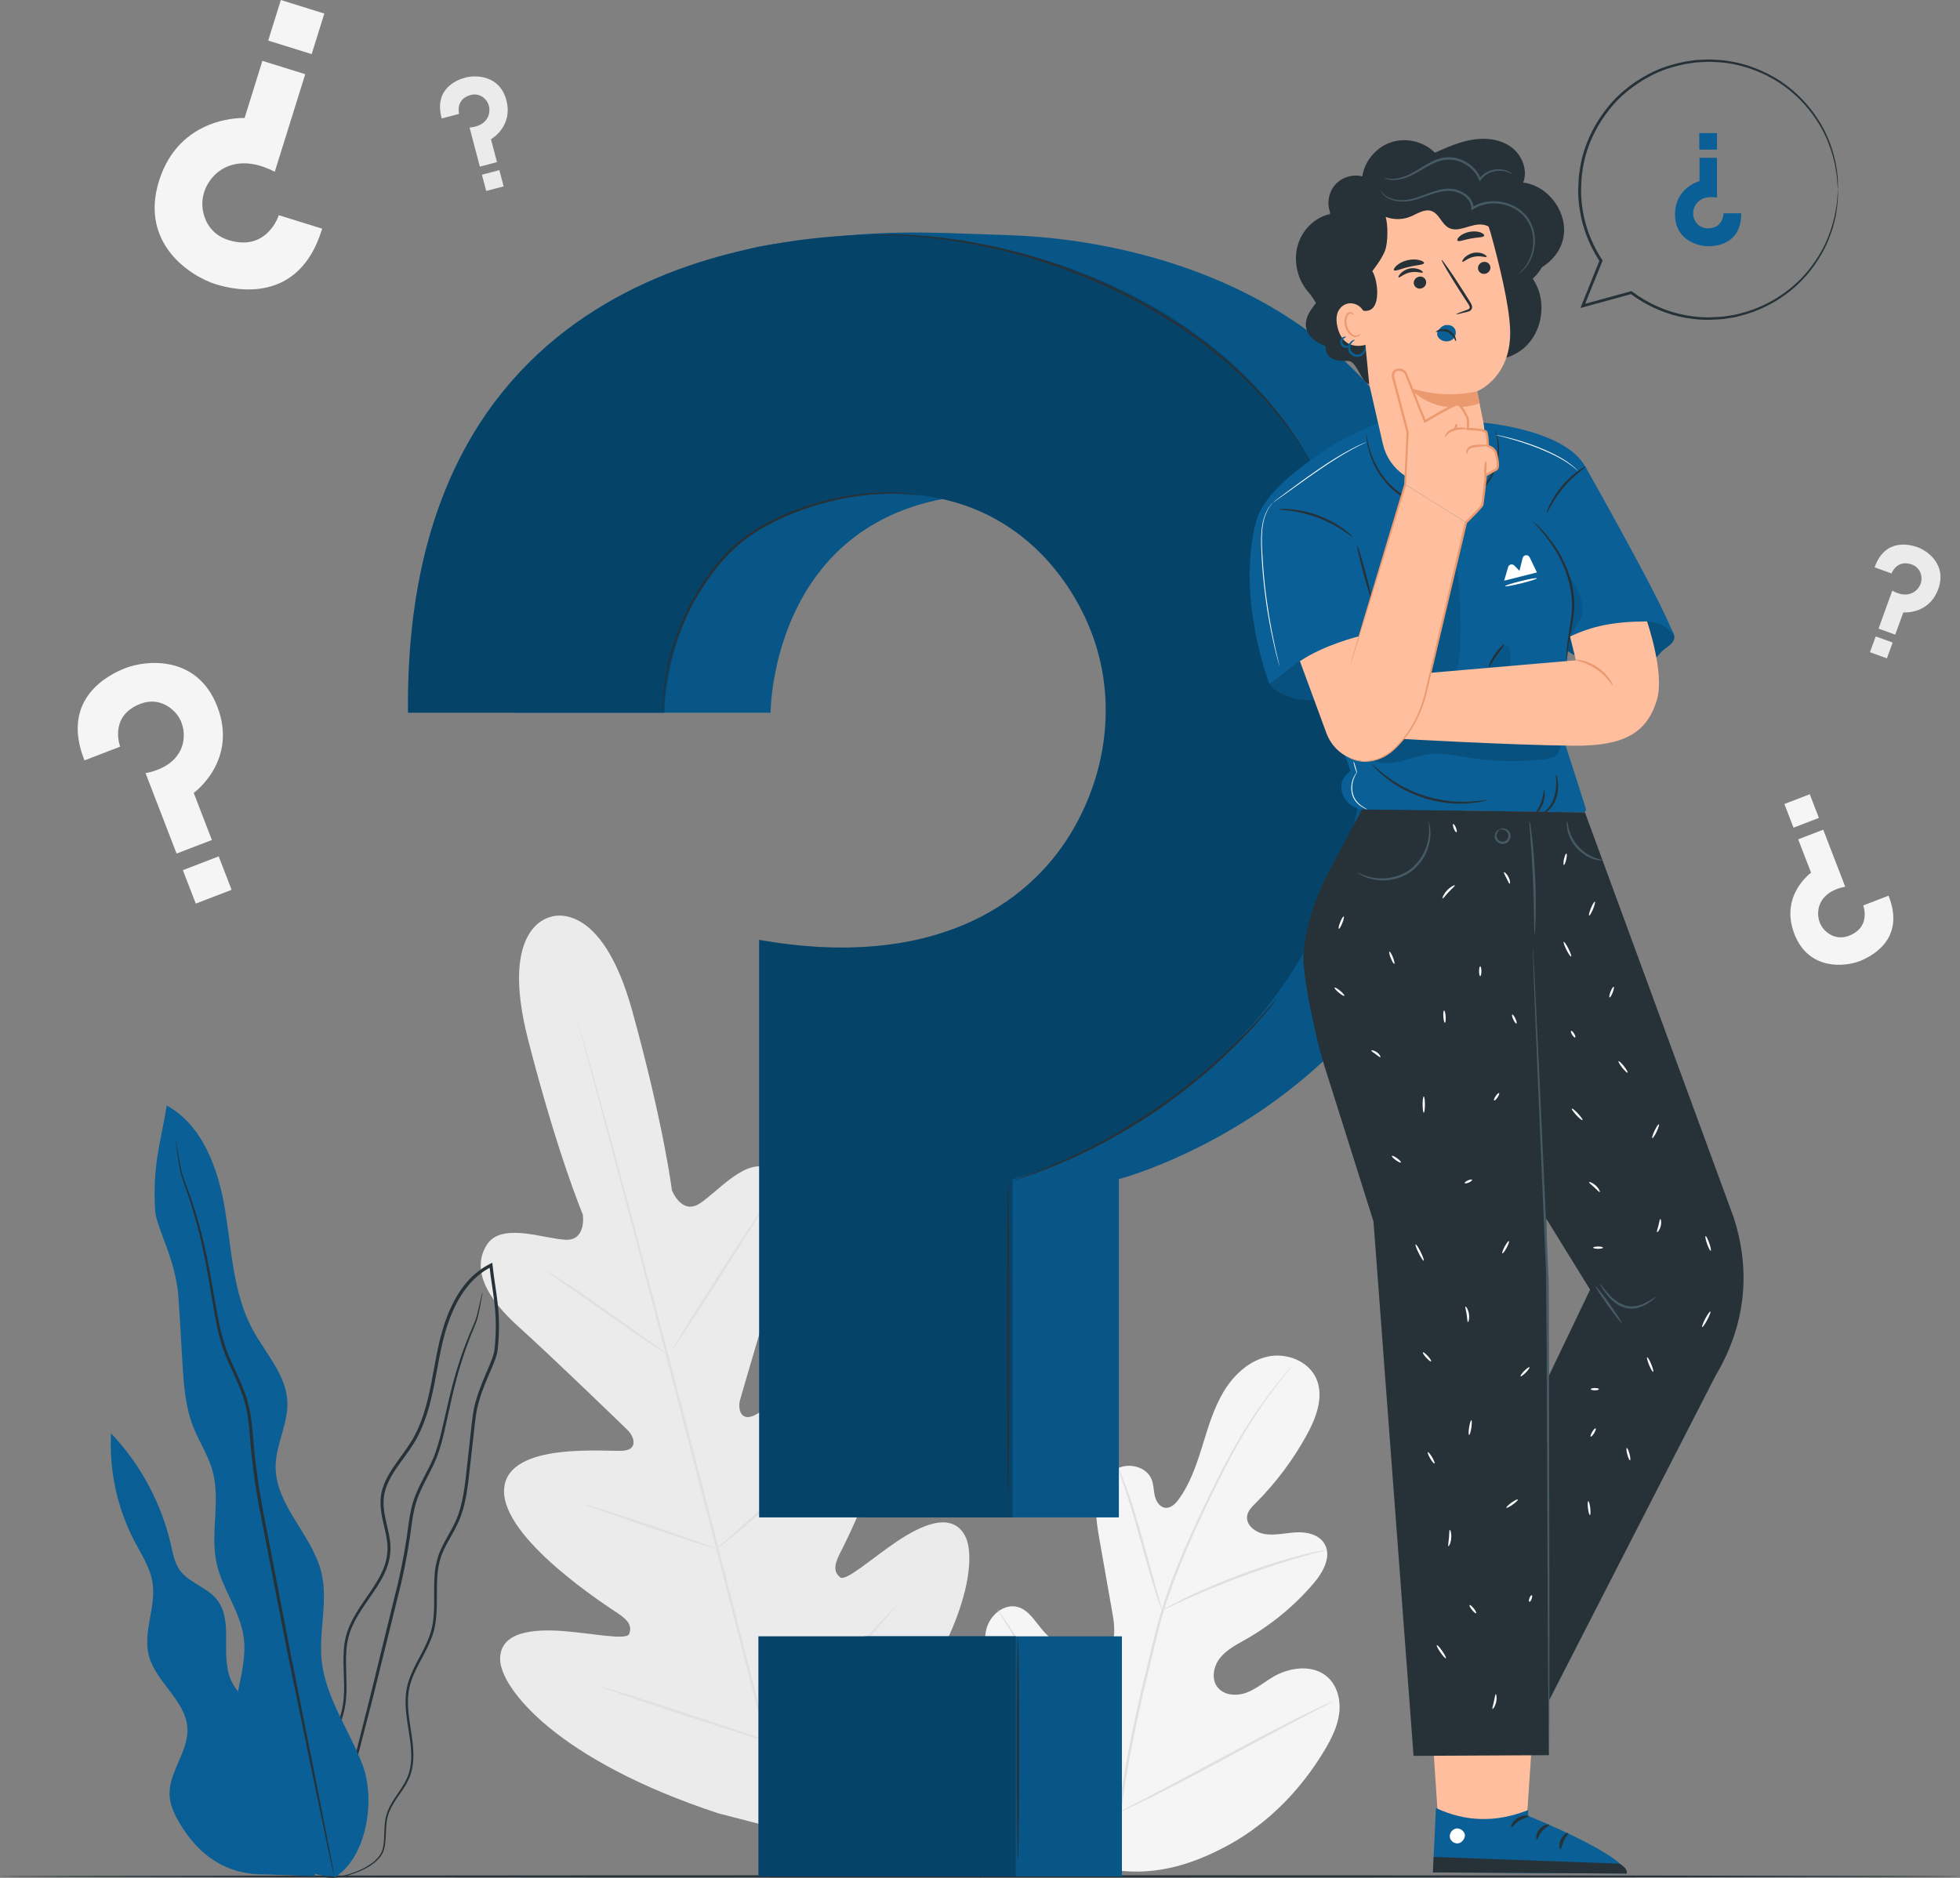 <svg width="408" height="391" viewBox="0 0 408 391" fill="none" xmlns="http://www.w3.org/2000/svg">
<rect x="0" y="0" width="408" height="391" fill="#808080" stroke="none"/>
<g clip-path="url(#clip0)">
<path d="M230.28 389.107C214.358 381.572 208.001 363.658 205.756 346.98C205.377 344.192 204.582 341.329 205.488 338.679C206.393 336.028 209.193 333.849 211.864 334.597C214.081 335.216 215.384 337.46 216.872 339.242C218.849 341.615 221.501 343.407 224.421 344.349C226.343 344.967 228.616 345.152 230.196 343.905C232.368 342.188 232.091 338.836 231.601 336.084C230.695 330.959 229.799 325.824 228.894 320.699C228.413 317.948 227.923 315.14 228.339 312.379C228.755 309.618 230.233 306.876 232.738 305.694C235.232 304.521 238.735 305.481 239.742 308.085C240.158 309.166 240.13 310.375 240.398 311.502C240.666 312.629 241.414 313.811 242.56 313.94C243.715 314.078 244.685 313.109 245.369 312.167C247.744 308.907 249.065 304.992 250.267 301.132C251.468 297.263 252.604 293.32 254.665 289.848C256.735 286.375 259.895 283.374 263.804 282.479C267.712 281.592 272.333 283.31 273.987 287.013C275.641 290.725 274.042 295.046 272.111 298.611C269.237 303.893 265.606 308.75 261.364 312.98C260.597 313.746 259.775 314.568 259.609 315.648C259.322 317.587 261.374 319.111 263.286 319.416C265.458 319.748 267.648 319.167 269.838 319.056C272.028 318.945 274.523 319.499 275.678 321.392C277.285 324.015 275.428 327.367 273.432 329.694C269.45 334.348 264.663 338.3 259.359 341.329C257.456 342.409 255.432 343.425 254.037 345.124C252.641 346.823 252.078 349.464 253.39 351.237C254.711 353.01 257.345 353.204 259.405 352.456C261.466 351.708 263.166 350.231 265.06 349.123C268.609 347.054 273.543 346.491 276.518 349.344C278.477 351.228 279.124 354.192 278.755 356.898C278.385 359.594 277.119 362.078 275.733 364.415C270.863 372.559 264.062 379.605 255.792 384.13C247.55 388.627 239.548 390.825 230.28 389.107Z" fill="#F5F5F5"/>
<path d="M232.802 377.99C233.828 369.208 235.75 359.669 238.106 349.76C238.707 347.285 239.298 344.838 239.88 342.428C240.472 340.027 241.045 337.645 241.765 335.345C243.17 330.747 244.879 326.434 246.617 322.38C248.363 318.336 250.165 314.559 251.874 311.031C253.593 307.513 255.256 304.263 256.901 301.372C260.172 295.564 263.36 291.205 265.661 288.297C266.816 286.838 267.74 285.739 268.387 285C268.692 284.649 268.941 284.372 269.117 284.169C269.283 283.984 269.376 283.892 269.376 283.901C269.385 283.91 269.311 284.012 269.154 284.206C268.978 284.418 268.747 284.704 268.461 285.074C267.851 285.831 266.945 286.958 265.818 288.426C263.563 291.362 260.431 295.749 257.215 301.557C255.598 304.457 253.953 307.707 252.253 311.225C250.562 314.753 248.779 318.53 247.051 322.574C245.323 326.619 243.632 330.922 242.246 335.493C241.544 337.774 240.962 340.138 240.379 342.548C239.797 344.958 239.206 347.396 238.614 349.871C236.258 359.77 234.327 369.282 233.283 378.036" fill="#E0E0E0"/>
<path d="M241.904 335.299C241.867 335.308 241.71 334.911 241.433 334.172C241.156 333.433 240.795 332.353 240.37 331.014C239.52 328.336 238.467 324.605 237.321 320.478C236.175 316.35 235.075 312.638 234.179 309.987C233.736 308.658 233.366 307.586 233.107 306.848C232.848 306.109 232.719 305.693 232.747 305.675C232.784 305.666 232.969 306.054 233.292 306.774C233.615 307.494 234.041 308.547 234.521 309.867C235.51 312.499 236.665 316.211 237.811 320.339C238.929 324.411 239.945 328.096 240.721 330.912C241.082 332.178 241.377 333.249 241.627 334.107C241.839 334.865 241.941 335.289 241.904 335.299Z" fill="#E0E0E0"/>
<path d="M276.214 322.694C276.223 322.731 275.724 322.87 274.828 323.101C273.931 323.331 272.638 323.664 271.048 324.126C267.86 325.021 263.508 326.416 258.768 328.17C254.027 329.925 249.805 331.707 246.792 333.074C245.277 333.748 244.066 334.329 243.235 334.727C242.394 335.124 241.923 335.327 241.913 335.299C241.895 335.262 242.338 335.004 243.152 334.542C243.965 334.089 245.157 333.461 246.654 332.741C249.638 331.282 253.852 329.444 258.601 327.681C263.36 325.926 267.749 324.578 270.965 323.775C272.573 323.359 273.885 323.073 274.8 322.907C275.705 322.74 276.214 322.657 276.214 322.694Z" fill="#E0E0E0"/>
<path d="M233.126 377.259C233.107 377.269 233.006 377.139 232.811 376.872C232.59 376.548 232.322 376.16 231.989 375.69C231.278 374.665 230.289 373.15 229.097 371.266C226.704 367.499 223.553 362.189 220.161 356.288C216.77 350.378 213.675 345.05 211.365 341.236C210.237 339.38 209.304 337.857 208.611 336.73C208.315 336.24 208.066 335.834 207.872 335.502C207.705 335.215 207.631 335.068 207.641 335.049C207.659 335.04 207.761 335.179 207.955 335.437C208.177 335.76 208.445 336.148 208.777 336.619C209.489 337.644 210.477 339.159 211.669 341.042C214.063 344.81 217.214 350.12 220.605 356.03C223.996 361.93 227.092 367.268 229.402 371.082C230.538 372.928 231.462 374.461 232.155 375.588C232.451 376.077 232.701 376.484 232.895 376.816C233.061 377.093 233.144 377.25 233.126 377.259Z" fill="#E0E0E0"/>
<path d="M277.646 354.137C277.655 354.155 277.507 354.248 277.212 354.405C276.86 354.589 276.435 354.82 275.918 355.097C274.726 355.716 273.109 356.556 271.15 357.581C267.13 359.678 261.605 362.642 255.506 365.929C249.407 369.217 243.844 372.125 239.779 374.148C237.746 375.154 236.092 375.958 234.937 376.484C234.401 376.724 233.967 376.927 233.606 377.084C233.301 377.213 233.135 377.278 233.126 377.26C233.116 377.241 233.264 377.149 233.56 376.983C233.911 376.798 234.336 376.567 234.854 376.29C236.046 375.671 237.663 374.831 239.622 373.806C243.641 371.71 249.167 368.746 255.275 365.458C261.374 362.171 266.927 359.262 271.002 357.24C273.035 356.233 274.689 355.43 275.844 354.903C276.38 354.663 276.814 354.46 277.175 354.303C277.479 354.183 277.637 354.118 277.646 354.137Z" fill="#E0E0E0"/>
<path d="M114.738 190.902C114.738 190.902 103.76 192.425 109.924 216.453C116.087 240.481 121.317 252.864 121.317 252.864C121.317 252.864 122.149 258.303 117.75 258.137C113.361 257.971 104.407 254.406 101.367 259.144C98.216 264.056 100.97 269.966 107.854 276.162C114.738 282.359 129.329 296.478 130.641 297.762C131.934 299.017 132.914 301.686 129.901 302.046C126.889 302.406 105.516 299.904 104.934 310.108C104.352 320.312 126.372 334.413 128.746 336.001C131.121 337.589 131.5 338.827 130.964 340.212C130.428 341.588 123.332 340.073 117.224 339.611C111.116 339.15 103.954 339.676 104.111 345.595C104.269 351.515 115.828 366.465 149.565 377.574L165.532 381.702L177.332 370.085C201.08 343.684 203.677 324.975 200.877 319.758C198.068 314.549 191.59 317.643 186.517 321.078C181.444 324.513 176.039 329.361 174.893 328.429C173.747 327.496 173.451 326.231 174.727 323.673C176.002 321.115 188.097 297.937 182.516 289.377C176.935 280.807 159.637 293.597 156.846 294.779C154.056 295.961 153.575 293.154 154.074 291.427C154.573 289.663 160.219 270.16 163.111 261.369C166.004 252.578 165.458 246.077 160.284 243.381C155.294 240.776 149.297 248.321 145.573 250.639C141.849 252.966 139.863 247.831 139.863 247.831C139.863 247.831 138.236 234.488 131.639 210.571C125.041 186.654 114.516 190.939 114.516 190.939" fill="#EBEBEB"/>
<path d="M165.532 385.681C160.755 368.099 152.79 336.712 145.804 309.794C138.828 282.885 132.489 258.534 127.795 240.924C125.448 232.142 123.544 225.022 122.223 220.082C121.567 217.635 121.058 215.733 120.707 214.412C120.541 213.775 120.421 213.286 120.328 212.935C120.245 212.602 120.218 212.427 120.218 212.427C120.218 212.427 120.282 212.593 120.384 212.925C120.485 213.276 120.633 213.766 120.809 214.394C121.179 215.705 121.724 217.607 122.417 220.036C123.803 224.939 125.762 232.05 128.146 240.841C132.923 258.423 139.317 282.765 146.294 309.673C153.27 336.592 161.189 367.997 165.874 385.598" fill="#E0E0E0"/>
<path d="M113.694 264.638C113.712 264.611 114.082 264.814 114.747 265.202C115.413 265.589 116.346 266.18 117.501 266.919C119.802 268.406 122.934 270.53 126.344 272.949C129.698 275.341 132.729 277.502 135.058 279.155C136.111 279.893 136.998 280.521 137.71 281.02C138.338 281.454 138.68 281.713 138.661 281.74C138.643 281.768 138.264 281.574 137.608 281.186C136.952 280.798 136.009 280.207 134.864 279.45C132.572 277.945 129.476 275.775 126.067 273.355C122.694 270.991 119.645 268.849 117.316 267.215C116.263 266.476 115.376 265.857 114.655 265.359C114.008 264.925 113.675 264.666 113.694 264.638Z" fill="#E0E0E0"/>
<path d="M139.983 280.964C139.863 280.89 143.975 274.251 149.158 266.134C154.351 258.017 158.648 251.497 158.768 251.571C158.889 251.645 154.777 258.284 149.583 266.401C144.409 274.518 140.103 281.038 139.983 280.964Z" fill="#E0E0E0"/>
<path d="M148.835 322.769C148.817 322.741 149.121 322.445 149.713 321.919C150.378 321.337 151.21 320.608 152.208 319.74C154.305 317.902 157.198 315.344 160.284 312.408C163.379 309.48 166.087 306.728 168.027 304.725C168.942 303.783 169.718 302.989 170.328 302.351C170.873 301.797 171.187 301.493 171.215 301.52C171.243 301.548 170.975 301.89 170.476 302.49C169.977 303.09 169.229 303.94 168.286 304.974C166.41 307.042 163.731 309.84 160.635 312.786C157.539 315.732 154.601 318.253 152.439 320.026C151.358 320.912 150.471 321.614 149.842 322.085C149.214 322.556 148.854 322.796 148.835 322.769Z" fill="#E0E0E0"/>
<path d="M121.807 313.238C121.816 313.201 122.204 313.303 122.897 313.506C123.692 313.755 124.671 314.051 125.817 314.411C128.275 315.196 131.666 316.313 135.399 317.578C139.133 318.843 142.505 320.016 144.936 320.884C146.063 321.3 147.024 321.65 147.809 321.946C148.484 322.205 148.853 322.371 148.844 322.398C148.835 322.435 148.447 322.334 147.754 322.131C146.959 321.881 145.98 321.586 144.834 321.226C142.376 320.441 138.985 319.323 135.252 318.058C131.518 316.793 128.146 315.62 125.715 314.752C124.588 314.337 123.627 313.986 122.842 313.69C122.158 313.432 121.798 313.266 121.807 313.238Z" fill="#E0E0E0"/>
<path d="M124.93 351.136C124.939 351.099 125.438 351.228 126.325 351.487C127.305 351.782 128.562 352.17 130.077 352.632C133.237 353.62 137.589 355.015 142.394 356.594C147.199 358.163 151.533 359.622 154.666 360.694C156.163 361.22 157.401 361.654 158.362 361.996C159.23 362.31 159.711 362.504 159.692 362.54C159.683 362.577 159.184 362.448 158.297 362.19C157.318 361.894 156.061 361.506 154.546 361.045C151.385 360.056 147.033 358.662 142.228 357.083C137.432 355.513 133.089 354.054 129.957 352.983C128.46 352.457 127.222 352.023 126.261 351.681C125.392 351.367 124.921 351.173 124.93 351.136Z" fill="#E0E0E0"/>
<path d="M158.944 362.032C158.916 362.004 159.304 361.617 160.025 360.933C160.81 360.194 161.845 359.225 163.084 358.061C165.662 355.633 169.21 352.262 173.026 348.43C176.843 344.607 180.215 341.052 182.636 338.457C183.801 337.21 184.762 336.185 185.501 335.391C186.185 334.671 186.573 334.283 186.6 334.301C186.628 334.329 186.286 334.754 185.658 335.52C185.02 336.287 184.087 337.376 182.904 338.697C180.548 341.356 177.221 344.949 173.396 348.79C169.58 352.632 165.976 355.965 163.333 358.329C162.012 359.511 160.921 360.453 160.164 361.09C159.397 361.718 158.972 362.06 158.944 362.032Z" fill="#E0E0E0"/>
<path d="M67.058 47.613L58.039 44.805C58.039 44.805 55.673 52.368 47.764 50.05C43.652 48.85 42.367 45.507 42.155 43.189C41.896 40.502 43.051 37.88 45.075 36.088C47.394 34.047 51.46 32.801 57.198 35.765L63.537 15.45L54.62 12.67L50.915 24.573C50.915 24.573 37.396 23.908 33.099 37.676C28.987 50.854 39.854 57.604 44.918 59.183C48.789 60.384 62.262 63.56 67.058 47.613Z" fill="#F5F5F5"/>
<path d="M55.828 8.447L64.878 11.269L67.514 2.824L58.464 0.002L55.828 8.447Z" fill="#F5F5F5"/>
<path d="M91.951 24.665L95.564 23.714C95.564 23.714 94.76 20.685 97.902 19.798C99.528 19.337 100.665 20.186 101.219 20.916C101.875 21.765 102.032 22.883 101.737 23.907C101.395 25.08 100.286 26.345 97.745 26.558L99.889 34.693L103.455 33.751L102.199 28.986C102.199 28.986 106.865 26.373 105.405 20.86C104.01 15.587 98.955 15.606 96.922 16.142C95.379 16.548 90.195 18.321 91.951 24.665Z" fill="#EBEBEB"/>
<path d="M103.945 35.422L100.317 36.378L101.211 39.762L104.838 38.806L103.945 35.422Z" fill="#EBEBEB"/>
<path d="M390.231 118.126L393.742 119.4C393.742 119.4 394.814 116.454 397.891 117.507C399.49 118.052 399.942 119.4 399.988 120.314C400.044 121.385 399.545 122.392 398.704 123.066C397.752 123.832 396.126 124.248 393.908 122.974L391.044 130.887L394.518 132.143L396.2 127.508C396.2 127.508 401.522 128.016 403.472 122.65C405.329 117.516 401.162 114.663 399.185 113.942C397.678 113.407 392.411 111.911 390.231 118.126Z" fill="#EBEBEB"/>
<path d="M393.978 133.788L390.451 132.511L389.258 135.801L392.785 137.078L393.978 133.788Z" fill="#EBEBEB"/>
<path d="M17.584 158.323L25.014 155.46C25.014 155.46 22.611 149.227 29.052 146.613C32.397 145.256 34.993 146.789 36.352 148.211C37.932 149.855 38.542 152.182 38.144 154.426C37.682 156.984 35.649 159.939 30.299 160.982L36.758 177.724L44.104 174.898L40.325 165.091C40.325 165.091 49.602 158.461 45.232 147.112C41.046 136.252 30.327 137.481 26.16 139.087C22.962 140.316 12.391 145.274 17.584 158.323Z" fill="#F5F5F5"/>
<path d="M45.526 178.309L38.068 181.181L40.752 188.143L48.21 185.271L45.526 178.309Z" fill="#F5F5F5"/>
<path d="M393.123 186.497L387.856 188.528C387.856 188.528 389.556 192.951 384.991 194.798C382.617 195.759 380.778 194.669 379.817 193.672C378.699 192.508 378.264 190.855 378.551 189.267C378.874 187.448 380.316 185.361 384.104 184.622L379.53 172.756L374.319 174.76L376.999 181.713C376.999 181.713 370.419 186.413 373.524 194.457C376.49 202.149 384.086 201.281 387.043 200.145C389.316 199.249 396.801 195.74 393.123 186.497Z" fill="#F5F5F5"/>
<path d="M373.343 172.335L378.628 170.3L376.728 165.371L371.443 167.406L373.343 172.335Z" fill="#F5F5F5"/>
<path d="M408 390.695C408 390.825 316.659 390.935 204.009 390.935C91.323 390.935 0 390.825 0 390.695C0 390.566 91.323 390.455 204.009 390.455C316.659 390.455 408 390.557 408 390.695Z" fill="#263238"/>
<path d="M58.593 366.713C59.471 363.315 57.244 359.907 54.74 357.442C52.245 354.976 49.26 352.769 47.958 349.51C45.851 344.228 48.678 337.394 45.093 332.989C42.977 330.395 39.188 329.536 37.313 326.765C36.333 325.316 36.01 323.533 35.622 321.816C33.653 313.089 29.283 304.926 23.119 298.435C22.694 306.201 24.404 314.078 28.026 320.966C29.477 323.737 31.269 326.433 31.75 329.527C32.535 334.541 29.726 339.712 30.965 344.643C32.378 350.276 38.708 354.053 39.013 359.852C39.262 364.756 34.993 369.059 35.307 373.962C35.446 376.049 36.416 377.988 37.488 379.78C41.286 386.087 46.858 390.427 55.304 390.279L65.653 390.639L58.593 366.713Z" fill="#095F96"/>
<g opacity="0.3">
<g opacity="0.3">
<g opacity="0.3">
<g opacity="0.3">
<path opacity="0.3" d="M58.593 366.713C59.471 363.315 57.244 359.907 54.74 357.442C52.245 354.976 49.26 352.769 47.958 349.51C45.851 344.228 48.678 337.394 45.093 332.989C42.977 330.395 39.188 329.536 37.313 326.765C36.333 325.316 36.01 323.533 35.622 321.816C33.653 313.089 29.283 304.926 23.119 298.435C22.694 306.201 24.404 314.078 28.026 320.966C29.477 323.737 31.269 326.433 31.75 329.527C32.535 334.541 29.726 339.712 30.965 344.643C32.378 350.276 38.708 354.053 39.013 359.852C39.262 364.756 34.993 369.059 35.307 373.962C35.446 376.049 36.416 377.988 37.488 379.78C41.286 386.087 46.858 390.427 55.304 390.279L65.653 390.639L58.593 366.713Z" fill="black"/>
</g>
</g>
</g>
</g>
<path d="M67.741 390.917C67.741 390.917 68.73 391.148 70.587 390.852C71.511 390.714 72.657 390.474 73.951 390.003C75.235 389.532 76.704 388.867 78.1 387.731C78.774 387.14 79.449 386.42 79.809 385.459C80.169 384.499 80.234 383.446 80.299 382.366C80.354 381.286 80.354 380.159 80.539 379.023C80.715 377.887 81.158 376.77 81.805 375.699C83.025 373.556 85.049 371.534 85.704 368.625C86.416 365.763 85.908 362.669 85.427 359.557C84.947 356.454 84.485 353.075 85.668 349.843C86.776 346.611 89.05 343.693 90.177 340.045C91.304 336.361 90.778 332.399 91.018 328.493C91.129 326.535 91.507 324.568 92.367 322.749C93.208 320.921 94.363 319.194 95.268 317.264C97.107 313.367 97.431 308.953 97.93 304.631C98.179 302.452 98.419 300.245 98.669 298.029C98.918 295.794 99.112 293.569 99.815 291.417C100.452 289.247 101.376 287.151 102.291 285.018C102.735 283.946 103.215 282.866 103.492 281.675C103.696 280.456 103.751 279.311 103.825 278.12C103.945 275.746 103.843 273.345 103.548 270.963C103.271 268.581 102.836 266.207 102.577 263.816C102.559 263.677 102.55 263.529 102.531 263.4L102.476 262.92L102.051 263.132C99.833 264.24 97.939 265.893 96.479 267.833C95 269.753 93.919 271.923 93.06 274.14C91.332 278.581 90.713 283.235 89.835 287.677C88.985 292.119 87.867 296.487 85.584 300.18C84.448 302.018 83.08 303.699 81.879 305.499C80.678 307.282 79.624 309.239 79.31 311.391C78.7 315.768 81.112 319.609 80.604 323.479C80.428 325.399 79.661 327.2 78.719 328.844C77.776 330.497 76.677 332.03 75.623 333.572C74.579 335.114 73.581 336.675 72.842 338.346C72.094 340.008 71.687 341.79 71.567 343.526C71.317 347.017 71.807 350.323 71.558 353.444C71.345 356.574 70.245 359.409 69.007 361.94C67.76 364.488 66.364 366.788 65.2 369.013C64.609 370.13 64.073 371.22 63.629 372.31C63.158 373.399 62.936 374.517 62.724 375.579C62.382 377.721 62.419 379.716 62.65 381.479C63.103 385.025 64.424 387.574 65.607 389.005C65.875 389.384 66.198 389.661 66.448 389.91C66.688 390.169 66.928 390.344 67.131 390.483C67.538 390.788 67.741 390.917 67.741 390.917C67.787 390.862 66.891 390.391 65.736 388.941C64.6 387.5 63.334 384.97 62.927 381.461C62.724 379.725 62.705 377.749 63.056 375.643C63.278 374.6 63.509 373.51 63.971 372.448C64.415 371.377 64.96 370.297 65.551 369.198C66.725 366.991 68.129 364.691 69.414 362.134C70.68 359.585 71.826 356.695 72.056 353.49C72.325 350.304 71.844 346.98 72.112 343.573C72.232 341.873 72.629 340.174 73.359 338.568C74.08 336.952 75.06 335.419 76.104 333.895C77.148 332.362 78.266 330.829 79.236 329.139C80.207 327.468 81.01 325.593 81.214 323.553C81.713 319.425 79.319 315.556 79.939 311.493C80.234 309.479 81.241 307.605 82.415 305.86C83.598 304.096 84.975 302.415 86.139 300.522C88.486 296.727 89.632 292.267 90.491 287.806C91.369 283.337 91.997 278.729 93.688 274.38C94.529 272.219 95.592 270.104 97.024 268.239C98.438 266.364 100.249 264.794 102.356 263.733L101.875 263.465C101.894 263.594 101.903 263.742 101.921 263.88C102.18 266.3 102.614 268.673 102.892 271.028C103.178 273.382 103.28 275.737 103.169 278.073C103.104 279.228 103.03 280.437 102.855 281.527C102.605 282.617 102.134 283.688 101.69 284.75C100.785 286.874 99.842 289.007 99.195 291.223C98.475 293.43 98.272 295.739 98.031 297.946C97.782 300.171 97.541 302.378 97.301 304.558C96.811 308.907 96.479 313.247 94.714 317.005C93.836 318.88 92.681 320.607 91.822 322.5C90.935 324.384 90.537 326.461 90.436 328.456C90.214 332.445 90.731 336.351 89.65 339.879C88.578 343.397 86.324 346.334 85.178 349.667C83.958 353.038 84.466 356.528 84.956 359.622C85.455 362.734 85.954 365.763 85.289 368.514C84.688 371.294 82.72 373.298 81.482 375.505C80.835 376.595 80.373 377.786 80.197 378.959C80.013 380.141 80.022 381.267 79.975 382.348C79.92 383.409 79.865 384.453 79.532 385.349C79.209 386.244 78.571 386.946 77.924 387.528C76.575 388.645 75.133 389.329 73.868 389.809C72.592 390.289 71.465 390.557 70.55 390.705C69.635 390.871 68.924 390.899 68.444 390.908C67.991 390.908 67.741 390.917 67.741 390.917Z" fill="#263238"/>
<path d="M100.434 269.098C100.425 269.098 100.388 269.199 100.332 269.412C100.267 269.661 100.194 269.966 100.101 270.344C99.898 271.157 99.658 272.385 99.26 273.927C98.854 275.46 97.911 277.196 97.117 279.329C96.285 281.444 95.435 283.9 94.659 286.661C93.873 289.422 93.171 292.479 92.441 295.757C91.683 299.035 90.935 302.544 89.133 305.86C88.283 307.54 87.331 309.239 86.573 311.095C85.797 312.952 85.372 314.992 85.085 317.033C84.587 321.133 83.838 325.289 82.859 329.546C80.779 338.023 78.811 346.093 77.009 353.435C75.171 360.758 73.507 367.36 72.103 372.919C70.744 378.432 69.636 382.911 68.85 386.069C68.49 387.583 68.203 388.784 68 389.652C67.917 390.03 67.852 390.335 67.797 390.585C67.751 390.797 67.741 390.908 67.751 390.908C67.76 390.908 67.797 390.806 67.861 390.603C67.935 390.363 68.019 390.058 68.129 389.68C68.37 388.821 68.693 387.63 69.1 386.124C69.931 382.975 71.105 378.515 72.555 373.021C73.997 367.471 75.707 360.878 77.601 353.573C79.421 346.223 81.408 338.152 83.505 329.675C84.485 325.427 85.243 321.189 85.732 317.116C86.019 315.094 86.416 313.127 87.165 311.326C87.895 309.516 88.837 307.826 89.687 306.127C91.508 302.757 92.265 299.137 92.986 295.877C93.698 292.59 94.363 289.533 95.121 286.781C95.869 284.03 96.673 281.573 97.477 279.459C98.235 277.325 99.149 275.58 99.528 273.992C99.889 272.422 100.083 271.203 100.249 270.372C100.314 269.993 100.369 269.679 100.415 269.43C100.434 269.218 100.452 269.107 100.434 269.098Z" fill="#263238"/>
<path d="M69.571 390.945C76.326 386.928 78.266 374.747 75.448 367.406C72.629 360.074 67.695 353.37 66.937 345.549C66.355 339.537 68.323 333.368 66.919 327.495C65.025 319.563 57.281 313.422 57.374 305.278C57.42 300.707 60.026 296.403 59.822 291.832C59.563 286.227 55.267 281.785 52.596 276.845C48.512 269.291 48.244 260.353 46.849 251.885C45.453 243.417 42.219 234.339 34.707 230.175C33.598 237.368 31.704 242.29 32.295 252.042C32.508 255.542 36.574 262.236 37.128 269.91C37.461 274.49 37.691 279.089 37.969 283.669C38.246 288.129 38.532 292.682 40.131 296.856C41.36 300.06 43.328 302.96 44.243 306.266C45.952 312.48 43.707 319.212 45.093 325.51C46.267 330.847 49.963 335.437 50.721 340.848C51.783 348.448 46.858 356.353 49.381 363.602C50.628 367.203 53.594 370.093 54.435 373.806C55.091 376.687 54.38 379.743 54.971 382.634C55.923 387.297 64.831 390.926 69.58 390.631" fill="#095F96"/>
<path d="M36.574 237.313C36.564 237.313 36.574 237.452 36.601 237.72C36.638 238.025 36.694 238.412 36.749 238.902C36.906 239.936 37.082 241.469 37.433 243.436C37.812 245.421 38.837 247.656 39.651 250.343C40.51 253.03 41.369 256.124 42.127 259.596C42.894 263.059 43.541 266.9 44.225 271.028C44.927 275.128 45.638 279.653 47.69 283.947C48.642 286.108 49.704 288.269 50.499 290.568C51.321 292.858 51.691 295.333 51.922 297.863C52.273 302.96 52.947 308.261 53.908 313.598C55.978 324.255 57.947 334.403 59.748 343.647C61.643 352.853 63.343 361.146 64.775 368.127C66.226 375.053 67.4 380.676 68.222 384.62C68.638 386.531 68.961 388.027 69.192 389.098C69.303 389.578 69.395 389.966 69.46 390.262C69.525 390.52 69.562 390.659 69.571 390.65C69.58 390.65 69.562 390.511 69.525 390.243C69.469 389.948 69.405 389.56 69.321 389.07C69.118 387.999 68.832 386.494 68.471 384.573C67.695 380.63 66.596 374.988 65.228 368.044C63.833 361.054 62.179 352.752 60.34 343.536C58.566 334.302 56.607 324.153 54.555 313.497C53.604 308.15 52.929 302.933 52.569 297.817C52.328 295.268 51.94 292.719 51.09 290.374C50.268 288.019 49.187 285.849 48.244 283.716C46.211 279.477 45.49 275.063 44.761 270.945C44.058 266.826 43.384 262.976 42.58 259.504C41.785 256.031 40.898 252.929 39.992 250.242C39.133 247.536 38.08 245.329 37.673 243.39C37.285 241.45 37.072 239.908 36.869 238.883C36.777 238.394 36.703 238.015 36.648 237.711C36.62 237.443 36.583 237.313 36.574 237.313Z" fill="#263238"/>
<path d="M362.454 44.409H358.776C358.776 44.409 358.776 47.493 355.57 47.548C353.907 47.576 353.038 46.486 352.687 45.646C352.28 44.676 352.4 43.568 352.946 42.672C353.574 41.648 354.932 40.706 357.418 41.149V32.856H353.777V37.714C353.777 37.714 348.677 39.034 348.677 44.649C348.677 50.023 353.5 51.27 355.561 51.27C357.141 51.279 362.519 50.891 362.454 44.409Z" fill="#095F96"/>
<path d="M353.734 31.156H357.421V27.712H353.734V31.156Z" fill="#095F96"/>
<path d="M382.598 39.486C382.607 39.486 382.607 39.329 382.607 39.025C382.598 38.683 382.589 38.23 382.57 37.658C382.552 37.353 382.561 37.021 382.524 36.651C382.469 36.282 382.413 35.876 382.358 35.442C382.293 35.008 382.228 34.537 382.155 34.038C382.034 33.549 381.905 33.022 381.766 32.468C381.194 30.261 380.223 27.583 378.44 24.85C376.684 22.117 374.171 19.272 370.761 16.973C367.342 14.711 363.045 12.965 358.213 12.504C357.002 12.457 355.773 12.31 354.526 12.43C353.907 12.476 353.269 12.457 352.641 12.55C352.012 12.642 351.375 12.744 350.737 12.836C348.215 13.353 345.637 14.101 343.234 15.394C340.822 16.659 338.531 18.294 336.489 20.288C334.493 22.32 332.756 24.702 331.416 27.343C330.067 29.984 329.133 32.902 328.773 35.94C328.625 36.698 328.625 37.464 328.579 38.23C328.533 38.997 328.496 39.773 328.533 40.548C328.597 42.1 328.791 43.66 329.124 45.193C329.836 48.536 331.194 51.676 333.014 54.437L332.987 54.16C331.702 57.364 330.436 60.513 329.207 63.579L328.985 64.133L329.568 63.976C333.023 63.025 336.387 62.101 339.649 61.206L339.399 61.159C342.911 63.8 346.93 65.49 350.913 66.183C352.9 66.534 354.895 66.681 356.808 66.552C357.769 66.515 358.721 66.469 359.645 66.284C360.107 66.21 360.569 66.146 361.022 66.072C361.475 65.989 361.918 65.85 362.352 65.74C369.449 63.92 374.688 59.553 377.682 55.231C379.207 53.07 380.306 50.928 380.981 48.979C381.157 48.49 381.323 48.019 381.489 47.566C381.609 47.105 381.72 46.652 381.831 46.227C381.933 45.803 382.034 45.396 382.136 44.999C382.21 44.602 382.256 44.224 382.302 43.873C382.395 43.162 382.515 42.534 382.543 41.989C382.561 41.453 382.58 40.992 382.589 40.604C382.598 40.253 382.598 39.976 382.607 39.754C382.607 39.588 382.607 39.486 382.598 39.486C382.589 39.486 382.58 39.579 382.561 39.773C382.543 39.985 382.524 40.262 382.496 40.613C382.469 40.992 382.441 41.453 382.404 41.989C382.358 42.534 382.228 43.152 382.118 43.854C381.609 46.624 380.501 50.78 377.396 55.028C374.393 59.266 369.209 63.523 362.232 65.269C361.798 65.37 361.364 65.509 360.92 65.582C360.467 65.647 360.024 65.721 359.562 65.786C358.656 65.961 357.723 65.998 356.78 66.035C354.895 66.155 352.946 66.007 350.996 65.656C347.097 64.955 343.169 63.292 339.732 60.698L339.621 60.614L339.483 60.651C336.23 61.538 332.857 62.452 329.401 63.403L329.752 63.8C330.991 60.734 332.257 57.586 333.55 54.381L333.606 54.234L333.513 54.104C331.73 51.399 330.408 48.324 329.706 45.064C329.383 43.559 329.198 42.044 329.133 40.521C329.096 39.763 329.124 39.006 329.17 38.249C329.216 37.501 329.216 36.744 329.355 36.005C329.706 33.032 330.612 30.178 331.933 27.593C333.236 25.007 334.927 22.68 336.886 20.676C338.882 18.718 341.118 17.112 343.474 15.865C345.821 14.591 348.353 13.843 350.82 13.335C351.449 13.242 352.068 13.141 352.678 13.049C353.297 12.956 353.916 12.965 354.526 12.919C355.755 12.799 356.956 12.938 358.148 12.975C362.888 13.409 367.12 15.098 370.502 17.296C373.875 19.54 376.379 22.32 378.135 25.007C379.928 27.694 380.916 30.326 381.517 32.505C381.665 33.05 381.803 33.567 381.933 34.056C382.016 34.555 382.09 35.017 382.164 35.451C382.238 35.885 382.302 36.282 382.358 36.642C382.395 37.011 382.404 37.344 382.432 37.639C382.478 38.212 382.506 38.664 382.533 38.997C382.57 39.329 382.589 39.486 382.598 39.486Z" fill="#263238"/>
<path d="M107.041 148.396H160.404C160.404 148.396 160.404 103.618 206.966 102.815C231.148 102.399 243.688 118.227 248.779 130.361C254.693 144.443 252.9 160.493 244.981 173.559C235.926 188.473 216.438 203.46 180.474 197.125L180.132 315.943H232.904V245.504C232.904 245.504 306.91 226.389 306.91 144.877C306.91 66.893 243.808 50.05 209.886 48.96C191.017 48.36 184.17 47.547 160.829 50.863C131.093 55.083 106.412 89.591 107.041 148.396Z" fill="#095F96"/>
<path d="M233.542 340.71H179.984V390.695H233.542V340.71Z" fill="#095F96"/>
<path opacity="0.1" d="M233.542 340.71H179.984V390.695H233.542V340.71Z" fill="black"/>
<path opacity="0.1" d="M107.041 148.396H160.404C160.404 148.396 160.404 103.618 206.966 102.815C231.148 102.399 243.688 118.227 248.779 130.361C254.693 144.443 252.9 160.493 244.981 173.559C235.926 188.473 216.438 203.46 180.474 197.125L180.132 315.943H232.904V245.504C232.904 245.504 306.91 226.389 306.91 144.877C306.91 66.893 243.808 50.05 209.886 48.96C191.017 48.36 184.17 47.547 160.829 50.863C131.093 55.083 106.412 89.591 107.041 148.396Z" fill="black"/>
<path d="M84.938 148.397H138.301C138.301 148.397 138.301 103.62 184.863 102.816C209.045 102.401 221.584 118.228 226.676 130.362C232.59 144.445 230.797 160.494 222.878 173.56C213.823 188.474 193.993 202.03 158.029 195.695V315.945H210.801V245.505C210.801 245.505 284.807 226.39 284.807 144.879C284.807 66.895 214.83 48.777 184.872 48.786C161.965 48.777 83.93 54.318 84.938 148.397Z" fill="#095F96"/>
<path opacity="0.3" d="M84.938 148.397H138.301C138.301 148.397 138.301 103.62 184.863 102.816C209.045 102.401 221.584 118.228 226.676 130.362C232.59 144.445 230.797 160.494 222.878 173.56C213.823 188.474 193.993 202.03 158.029 195.695V315.945H210.801V245.505C210.801 245.505 284.807 226.39 284.807 144.879C284.807 66.895 214.83 48.777 184.872 48.786C161.965 48.777 83.93 54.318 84.938 148.397Z" fill="black"/>
<path d="M211.439 340.71H157.881V390.695H211.439V340.71Z" fill="#095F96"/>
<path opacity="0.3" d="M211.439 340.71H157.881V390.695H211.439V340.71Z" fill="black"/>
<path d="M190.888 103.064C190.888 103.082 190.611 103.064 190.093 103.018C189.567 102.99 188.809 102.842 187.82 102.833C185.843 102.704 182.969 102.75 179.448 103.184C175.937 103.627 171.788 104.495 167.371 106.019C165.172 106.813 162.89 107.718 160.644 108.909C158.38 110.054 156.135 111.458 154.065 113.166C151.977 114.856 150.212 116.832 148.678 118.855C147.135 120.877 145.795 122.936 144.64 124.968C142.367 129.059 140.823 133.002 139.862 136.409C138.883 139.807 138.449 142.651 138.255 144.618C138.144 145.606 138.107 146.373 138.088 146.89C138.061 147.407 138.033 147.684 138.014 147.684C137.996 147.684 137.987 147.407 137.987 146.89C137.987 146.364 137.987 145.597 138.07 144.6C138.208 142.615 138.587 139.743 139.53 136.307C140.454 132.872 141.979 128.883 144.252 124.746C145.407 122.696 146.747 120.609 148.299 118.559C149.842 116.518 151.626 114.505 153.751 112.788C155.858 111.052 158.131 109.639 160.422 108.484C162.695 107.284 165.006 106.379 167.223 105.594C171.686 104.07 175.872 103.23 179.411 102.833C182.95 102.445 185.852 102.445 187.829 102.639C188.827 102.676 189.585 102.861 190.102 102.916C190.62 102.999 190.897 103.045 190.888 103.064Z" fill="#263238"/>
<path d="M271.298 93.544C271.289 93.544 271.233 93.479 271.122 93.332C271.002 93.165 270.845 92.953 270.651 92.685C270.226 92.085 269.644 91.254 268.895 90.192C268.507 89.656 268.11 89.037 267.62 88.4C267.103 87.782 266.548 87.108 265.957 86.378C265.356 85.648 264.719 84.873 264.044 84.051C263.351 83.248 262.538 82.463 261.734 81.595C260.902 80.754 260.08 79.822 259.147 78.935C258.186 78.067 257.197 77.171 256.162 76.239C255.645 75.777 255.136 75.288 254.582 74.826C254.018 74.383 253.445 73.93 252.863 73.468C251.69 72.564 250.525 71.585 249.259 70.67C244.196 67.004 238.273 63.477 231.777 60.346C230.132 59.608 228.506 58.869 226.907 58.149C225.271 57.511 223.654 56.884 222.065 56.274C220.494 55.618 218.886 55.157 217.334 54.649C215.772 54.169 214.266 53.605 212.741 53.245C211.226 52.848 209.757 52.46 208.325 52.082C206.892 51.703 205.469 51.481 204.111 51.186C202.743 50.927 201.44 50.595 200.156 50.429C198.881 50.244 197.652 50.069 196.478 49.893C194.141 49.496 191.997 49.413 190.13 49.228C189.197 49.154 188.319 49.053 187.515 49.016C186.711 48.998 185.981 48.979 185.316 48.961C184.022 48.914 182.997 48.887 182.267 48.859C181.943 48.84 181.675 48.831 181.472 48.822C181.296 48.813 181.204 48.803 181.204 48.794C181.204 48.785 181.296 48.776 181.472 48.776C181.675 48.776 181.943 48.767 182.267 48.767C182.997 48.767 184.022 48.767 185.316 48.776C185.981 48.785 186.72 48.785 187.524 48.794C188.328 48.822 189.206 48.905 190.149 48.97C192.024 49.136 194.177 49.191 196.525 49.57C197.698 49.727 198.936 49.893 200.211 50.069C201.496 50.216 202.808 50.549 204.185 50.798C205.552 51.084 206.975 51.306 208.417 51.675C209.858 52.045 211.337 52.433 212.862 52.821C214.395 53.171 215.902 53.725 217.473 54.215C219.034 54.723 220.651 55.184 222.231 55.84C223.821 56.459 225.447 57.078 227.092 57.715C228.7 58.444 230.335 59.174 231.98 59.922C238.504 63.061 244.445 66.617 249.518 70.32C250.793 71.234 251.958 72.231 253.131 73.145C253.713 73.607 254.286 74.069 254.85 74.512C255.404 74.974 255.913 75.472 256.43 75.934C257.456 76.876 258.454 77.79 259.405 78.658C260.339 79.554 261.161 80.496 261.983 81.345C262.787 82.213 263.591 83.017 264.284 83.829C264.95 84.66 265.587 85.445 266.169 86.184C266.761 86.923 267.306 87.606 267.805 88.234C268.276 88.89 268.674 89.508 269.043 90.062C269.764 91.143 270.328 92.002 270.725 92.611C270.9 92.888 271.039 93.11 271.15 93.276C271.261 93.461 271.307 93.535 271.298 93.544Z" fill="#263238"/>
<path d="M265.735 208.04C265.744 208.05 265.606 208.244 265.329 208.594C265.014 208.982 264.608 209.49 264.1 210.127C263.564 210.792 262.898 211.596 262.085 212.491C261.272 213.396 260.385 214.449 259.304 215.529C258.25 216.638 257.095 217.838 255.783 219.066C254.508 220.331 253.066 221.596 251.56 222.945C248.502 225.576 245.018 228.337 241.193 230.997C237.349 233.629 233.523 235.9 229.975 237.821C228.182 238.745 226.482 239.649 224.846 240.388C223.229 241.173 221.695 241.829 220.282 242.42C218.886 243.038 217.583 243.5 216.456 243.934C215.329 244.377 214.34 244.71 213.527 244.978C212.751 245.227 212.132 245.43 211.66 245.587C211.235 245.716 211.004 245.781 210.995 245.763C210.986 245.744 211.208 245.652 211.623 245.495C212.085 245.319 212.695 245.089 213.462 244.802C214.266 244.516 215.236 244.156 216.354 243.685C217.473 243.223 218.766 242.743 220.143 242.106C221.538 241.496 223.063 240.831 224.662 240.028C226.288 239.28 227.97 238.366 229.753 237.433C233.283 235.503 237.071 233.222 240.906 230.6C244.722 227.959 248.197 225.216 251.255 222.612C252.762 221.282 254.212 220.036 255.487 218.78C256.8 217.57 257.973 216.379 259.036 215.299C260.126 214.237 261.032 213.202 261.854 212.316C262.686 211.439 263.37 210.654 263.924 210.007C264.46 209.398 264.894 208.908 265.227 208.539C265.56 208.207 265.726 208.031 265.735 208.04Z" fill="#263238"/>
<path d="M209.868 311.75C209.738 311.75 209.627 296.92 209.627 278.627C209.627 260.324 209.738 245.494 209.868 245.494C209.997 245.494 210.108 260.324 210.108 278.627C210.108 296.92 209.997 311.75 209.868 311.75Z" fill="#263238"/>
<path d="M211.901 387.306C211.771 387.306 211.66 376.899 211.66 364.064C211.66 351.219 211.771 340.812 211.901 340.812C212.03 340.812 212.141 351.219 212.141 364.064C212.141 376.899 212.03 387.306 211.901 387.306Z" fill="#263238"/>
<path d="M264.432 141.314C263.499 143.17 266.955 144.675 268.941 145.275C270.937 145.876 273.063 145.811 275.132 145.7C277.886 145.552 280.741 145.294 283.135 143.927C285.26 142.708 286.849 140.704 287.958 138.525C289.067 136.336 289.742 133.963 290.407 131.608C290.416 131.599 268.581 133.031 264.432 141.314Z" fill="#095F96"/>
<g opacity="0.4">
<path opacity="0.4" d="M264.432 141.314C263.499 143.17 266.955 144.675 268.941 145.275C270.937 145.876 273.063 145.811 275.132 145.7C277.886 145.552 280.741 145.294 283.135 143.927C285.26 142.708 286.849 140.704 287.958 138.525C289.067 136.336 289.742 133.963 290.407 131.608C290.416 131.599 268.581 133.031 264.432 141.314Z" fill="black"/>
</g>
<path d="M326.103 135.394C329.67 137.933 334.05 139.309 338.43 139.263C340.527 139.235 342.754 138.829 344.297 137.416C345.009 136.77 345.545 135.929 346.275 135.311C346.774 134.886 347.356 134.563 347.827 134.101C348.298 133.639 348.65 132.983 348.511 132.346C348.363 131.691 347.818 130.638 347.236 130.306C344.732 128.883 341.738 128.939 338.855 129.003C335.972 129.068 333.135 129.742 330.4 130.656C328.164 131.404 325.826 132.466 324.689 134.535" fill="#095F96"/>
<g opacity="0.4">
<path opacity="0.4" d="M348.501 132.356C348.353 131.7 347.448 130.832 346.866 130.5C344.361 129.078 341.728 128.948 338.845 129.013C335.962 129.078 333.125 129.752 330.39 130.666C328.154 131.414 325.816 132.476 324.679 134.544L326.102 135.394C329.669 137.933 334.049 139.309 338.429 139.263C340.527 139.235 342.754 138.829 344.297 137.416C345.008 136.77 345.544 135.93 346.274 135.311C346.773 134.886 347.355 134.563 347.827 134.101C348.289 133.649 348.649 132.993 348.501 132.356Z" fill="black"/>
</g>
<path d="M283.486 168.545L329.549 169.146C329.956 169.155 330.242 168.758 330.122 168.37L324.716 151.526C324.716 151.526 325.511 143.114 326.611 132.984C328.283 117.618 330.501 98.29 330.529 98.337C327.387 89.509 308.795 88.013 308.795 88.013L287.607 89.269L286.859 88.022L280.76 90.857C279.429 91.476 278.154 92.196 276.934 93.008C272.915 95.705 263.203 101.873 261.429 108.762C257.336 124.682 264.266 142.458 264.266 142.458L268.71 138.986C269.875 138.109 270.974 137.343 272.24 136.631L281.167 160.539C281.167 160.539 279.309 161.666 279.226 163.605C279.171 165.544 280.206 167.88 283.486 168.545Z" fill="#095F96"/>
<g opacity="0.3">
<path opacity="0.3" d="M303.233 140.363C304.692 132.513 303.926 124.443 303.14 116.501C300.581 123.002 300.673 130.325 297.965 136.761C297.67 137.454 297.346 138.146 297.245 138.894C297.143 139.642 297.3 140.464 297.864 140.972C298.603 141.646 299.693 141.286 300.682 141.166C301.736 141.046 302.29 140.686 303.233 140.363Z" fill="black"/>
</g>
<g opacity="0.4">
<path opacity="0.4" d="M286.267 158.526C289.982 159.819 293.9 157.427 297.808 157.002C300.396 156.725 302.983 157.316 305.552 157.732C310.736 158.572 316.04 158.701 321.261 158.12C322.055 158.027 322.878 157.916 323.571 157.519C324.264 157.122 324.827 156.023 324.781 155.229C316.086 154.334 307.381 153.807 298.686 152.911C296.506 152.69 294.251 152.468 292.163 153.115C289.529 153.927 287.505 155.996 285.657 158.027" fill="black"/>
</g>
<path d="M347.18 129.309C343.41 120.85 330.159 97.432 330.159 97.432L319.893 110.295L322.286 135.551C322.286 135.551 327.71 129.502 342.874 129.382C346.404 129.355 348.52 132.356 348.52 132.356L347.18 129.309Z" fill="#095F96"/>
<path d="M285.528 124.839C285.399 124.876 284.622 122.401 283.8 119.317C282.968 116.233 282.405 113.702 282.534 113.665C282.663 113.629 283.44 116.103 284.262 119.188C285.084 122.272 285.657 124.802 285.528 124.839Z" fill="#263238"/>
<path d="M319.108 108.587C319.126 108.559 319.468 108.855 320.059 109.39C320.632 109.944 321.455 110.775 322.351 111.902C324.144 114.118 326.334 117.59 327.258 121.93C327.72 124.091 327.794 126.215 327.553 128.117C327.313 130.01 326.953 131.673 326.722 133.076C326.481 134.48 326.334 135.625 326.26 136.419C326.186 137.213 326.167 137.656 326.13 137.656C326.103 137.656 326.056 137.213 326.075 136.41C326.093 135.606 326.186 134.443 326.389 133.03C326.583 131.608 326.906 129.937 327.119 128.071C327.332 126.215 327.239 124.147 326.796 122.041C325.899 117.803 323.802 114.367 322.092 112.123C320.364 109.833 319.034 108.651 319.108 108.587Z" fill="#263238"/>
<path d="M309.701 166.532C309.71 166.559 309.35 166.67 308.694 166.827C308.37 166.91 307.964 167.003 307.492 167.058C307.021 167.123 306.485 167.224 305.875 167.252C304.674 167.372 303.233 167.363 301.643 167.224C300.054 167.058 298.326 166.744 296.561 166.209C294.805 165.655 293.197 164.934 291.793 164.168C290.407 163.383 289.215 162.57 288.291 161.795C287.81 161.434 287.422 161.047 287.071 160.723C286.711 160.409 286.434 160.105 286.212 159.846C285.759 159.347 285.528 159.061 285.546 159.043C285.611 158.978 286.609 160.086 288.494 161.527C289.427 162.256 290.619 163.023 291.996 163.78C293.382 164.509 294.972 165.202 296.69 165.747C298.418 166.273 300.119 166.596 301.68 166.781C303.242 166.938 304.656 166.975 305.848 166.91C308.232 166.79 309.682 166.439 309.701 166.532Z" fill="#263238"/>
<path d="M323.922 161.269C323.977 161.259 324.162 161.758 324.273 162.617C324.384 163.466 324.402 164.695 324.023 165.978C323.654 167.271 322.887 168.287 322.212 168.841C321.538 169.404 321.02 169.58 320.993 169.533C320.956 169.469 321.399 169.182 321.981 168.591C322.554 168.01 323.22 167.049 323.561 165.84C324.273 163.402 323.746 161.278 323.922 161.269Z" fill="#263238"/>
<path d="M321.418 164.519C321.538 164.491 321.778 165.839 321.187 167.363C320.605 168.887 319.514 169.718 319.44 169.616C319.339 169.515 320.198 168.601 320.734 167.188C321.298 165.784 321.279 164.519 321.418 164.519Z" fill="#263238"/>
<path d="M313.175 134.129C313.277 134.231 312.417 135.191 311.53 136.493C310.634 137.786 310.043 138.931 309.913 138.875C309.793 138.829 310.209 137.564 311.133 136.225C312.048 134.877 313.092 134.037 313.175 134.129Z" fill="#263238"/>
<path d="M281.555 111.773C281.499 111.828 280.769 111.246 279.512 110.424C278.256 109.602 276.435 108.587 274.282 107.774C272.129 106.98 270.087 106.555 268.6 106.352C267.112 106.149 266.169 106.112 266.169 106.038C266.169 105.983 267.112 105.899 268.637 106.02C270.161 106.14 272.259 106.518 274.449 107.331C276.639 108.153 278.478 109.242 279.697 110.147C280.935 111.043 281.592 111.726 281.555 111.773Z" fill="#263238"/>
<path d="M330.159 97.118C330.251 97.247 327.757 98.761 325.493 101.486C323.201 104.182 322.12 106.897 321.981 106.832C321.926 106.814 322.12 106.112 322.628 105.041C323.127 103.979 323.968 102.566 325.123 101.181C326.287 99.805 327.535 98.734 328.505 98.06C329.466 97.385 330.122 97.072 330.159 97.118Z" fill="#263238"/>
<path d="M311.133 89.508C311.152 89.499 311.216 89.647 311.336 89.933C311.475 90.219 311.614 90.653 311.771 91.226C312.066 92.371 312.223 94.135 311.752 96.231C311.272 98.299 310.117 100.7 307.982 102.593C305.866 104.496 302.743 105.631 299.481 105.622C296.21 105.604 293.133 104.477 290.897 102.759C288.633 101.051 287.127 98.927 286.175 97.034C285.232 95.123 284.798 93.442 284.604 92.278C284.512 91.697 284.447 91.235 284.438 90.93C284.419 90.616 284.41 90.459 284.428 90.459C284.475 90.45 284.53 91.106 284.789 92.251C285.038 93.396 285.519 95.03 286.48 96.886C287.459 98.715 288.947 100.774 291.165 102.409C293.345 104.062 296.321 105.123 299.49 105.151C302.65 105.16 305.654 104.08 307.696 102.27C309.766 100.469 310.921 98.161 311.429 96.157C311.928 94.135 311.826 92.417 311.595 91.272C311.364 90.127 311.078 89.536 311.133 89.508Z" fill="#263238"/>
<g opacity="0.3">
<path opacity="0.3" d="M314.367 135.773C314.349 135.311 314.293 134.766 313.896 134.535C313.646 134.387 313.323 134.424 313.055 134.554C312.796 134.683 312.584 134.895 312.39 135.108C311.272 136.317 310.486 137.499 309.923 139.051L314.45 138.663C314.413 137.702 314.395 136.724 314.367 135.773Z" fill="black"/>
</g>
<g opacity="0.3">
<path opacity="0.3" d="M329.401 126.252C329.05 123.667 327.729 121.294 326.121 119.234C328.071 125.625 327.415 129.235 326.324 133.603L326.565 132.994C327.812 130.436 329.752 128.838 329.401 126.252Z" fill="black"/>
</g>
<path d="M320.355 340.913L317.592 382.329L299.573 382.116L296.737 339.057L320.355 340.913Z" fill="#FFBE9D"/>
<path d="M318.1 376.881V378.081C318.1 378.081 338.411 386.254 338.623 390.104L298.28 389.864L298.908 376.456C304.896 379.263 311.179 379.605 318.1 376.881Z" fill="#095F96"/>
<path d="M302.974 380.759C302.188 380.972 301.643 381.84 301.828 382.634C302.004 383.428 302.891 383.982 303.676 383.788C304.462 383.594 305.145 382.56 304.887 381.803C304.619 381.036 303.547 380.436 302.835 380.815" fill="white"/>
<path d="M298.289 389.864L298.437 386.642L337.052 388.045C337.052 388.045 338.845 388.839 338.632 390.095L298.289 389.864Z" fill="#263238"/>
<path d="M318.248 378.193C318.239 378.387 317.259 378.47 316.28 379.098C315.291 379.698 314.783 380.548 314.608 380.474C314.423 380.437 314.728 379.255 315.92 378.516C317.102 377.768 318.294 378.008 318.248 378.193Z" fill="#263238"/>
<path d="M322.471 379.964C322.517 380.158 321.658 380.482 320.983 381.313C320.281 382.125 320.115 383.021 319.911 383.012C319.727 383.039 319.597 381.885 320.457 380.869C321.307 379.854 322.471 379.771 322.471 379.964Z" fill="#263238"/>
<path d="M324.846 385.035C324.67 385.072 324.402 384.093 324.91 383.013C325.419 381.932 326.343 381.517 326.426 381.674C326.537 381.84 325.936 382.412 325.53 383.299C325.105 384.185 325.04 385.016 324.846 385.035Z" fill="#263238"/>
<path d="M317.065 38.018C318.1 35.432 316.844 32.292 314.598 30.64C312.353 28.987 309.35 28.627 306.596 29.07C303.842 29.504 301.255 30.658 298.705 31.794C296.395 29.476 292.735 28.59 289.621 29.605C286.507 30.621 284.077 33.484 283.578 36.725C281.592 36.217 279.355 36.901 277.979 38.415C276.602 39.939 276.158 42.229 276.87 44.149L289.363 48.536L303.002 72.517C306.993 75.915 313.508 75.823 317.398 72.314C321.288 68.805 322.037 62.323 319.052 58.019C319.819 57.345 320.457 56.533 320.965 55.655C323.127 54.316 324.818 52.239 325.382 49.745C326.574 44.482 322.434 38.646 317.065 38.018Z" fill="#263238"/>
<path d="M308.795 88.012C308.019 84.106 307.483 81.438 307.483 81.465C307.483 81.465 314.848 78.603 314.339 68.316C314.09 63.2 312.131 55.147 310.329 48.6C308.703 42.709 303.205 36.217 297.383 38.092L279.79 46.679C278.025 47.252 277.711 48.905 278.126 50.715L278.154 51.601L285.001 79.914L287.893 92.565C289.178 97.948 294.353 101.467 299.832 100.673C305.903 99.805 309.996 94.024 308.795 88.012Z" fill="#FFBE9D"/>
<path d="M310.218 55.443C310.385 56.108 309.95 56.8 309.257 56.985C308.564 57.17 307.862 56.782 307.696 56.108C307.529 55.443 307.964 54.751 308.657 54.566C309.35 54.381 310.052 54.778 310.218 55.443Z" fill="#263238"/>
<path d="M309.461 53.476C309.34 53.679 308.222 53.162 306.846 53.458C305.469 53.725 304.609 54.649 304.425 54.51C304.332 54.455 304.434 54.113 304.803 53.707C305.173 53.301 305.838 52.839 306.698 52.654C307.557 52.479 308.343 52.645 308.823 52.876C309.313 53.116 309.525 53.384 309.461 53.476Z" fill="#263238"/>
<path d="M296.847 58.509C297.014 59.174 296.58 59.867 295.886 60.051C295.193 60.236 294.491 59.848 294.325 59.174C294.158 58.509 294.593 57.817 295.286 57.632C295.988 57.447 296.681 57.835 296.847 58.509Z" fill="#263238"/>
<path d="M296.173 56.736C296.053 56.939 294.935 56.422 293.558 56.717C292.181 56.985 291.322 57.909 291.137 57.77C291.045 57.715 291.146 57.373 291.516 56.967C291.885 56.56 292.551 56.099 293.41 55.914C294.269 55.739 295.055 55.905 295.535 56.136C296.025 56.367 296.238 56.644 296.173 56.736Z" fill="#263238"/>
<path d="M303.131 65.416C303.112 65.343 303.935 65.01 305.275 64.548C305.617 64.438 305.94 64.299 305.94 64.05C305.968 63.782 305.746 63.431 305.487 63.062C304.979 62.286 304.443 61.464 303.889 60.605C301.652 57.105 299.952 54.197 300.091 54.114C300.229 54.021 302.161 56.791 304.397 60.291C304.942 61.159 305.459 61.981 305.958 62.766C306.171 63.136 306.494 63.542 306.43 64.105C306.393 64.391 306.171 64.632 305.958 64.742C305.746 64.862 305.552 64.899 305.376 64.945C304.018 65.306 303.149 65.49 303.131 65.416Z" fill="#263238"/>
<path d="M307.492 81.465C307.492 81.465 300.886 83.303 293.41 80.708C293.41 80.708 298.243 87.024 308.019 84.005L307.492 81.465Z" fill="#EB996E"/>
<path d="M296.432 54.778C296.339 55.175 294.925 55.166 293.318 55.563C291.701 55.923 290.435 56.569 290.176 56.255C290.056 56.108 290.25 55.72 290.73 55.286C291.211 54.852 292.015 54.409 292.985 54.178C293.955 53.947 294.87 53.993 295.498 54.169C296.136 54.326 296.469 54.584 296.432 54.778Z" fill="#263238"/>
<path d="M308.934 49.108C308.712 49.478 307.529 49.395 306.18 49.662C304.822 49.893 303.741 50.392 303.408 50.124C303.26 49.986 303.371 49.644 303.815 49.238C304.24 48.84 305.016 48.425 305.949 48.259C306.883 48.093 307.742 48.203 308.278 48.425C308.805 48.647 309.036 48.933 308.934 49.108Z" fill="#263238"/>
<path d="M284.123 40.068C284.53 42.062 285.861 43.845 287.653 44.805C289.446 45.765 291.673 45.885 293.558 45.119C295.018 44.528 296.533 43.41 298.012 43.946C299.573 44.509 300.063 46.587 301.514 47.4C303.584 48.563 306.079 46.55 308.444 46.753C310.274 46.91 311.688 48.332 313.12 49.477C314.552 50.623 316.539 51.583 318.156 50.715C317.721 49.191 317.287 47.649 316.52 46.264C315.753 44.879 314.607 43.641 313.138 43.069C312.325 42.755 311.447 42.644 310.671 42.247C308.999 41.388 308.259 39.449 307.04 38.027C305.469 36.189 302.974 35.183 300.571 35.432C298.566 35.635 296.672 36.642 294.667 36.559C293.179 36.494 291.756 35.838 290.268 35.857C287.376 35.903 285.195 38.443 283.588 40.843" fill="#263238"/>
<path d="M293.863 42.183C292.541 42.081 289.816 41.804 288.919 40.862C286.979 38.812 284.077 37.741 281.49 38.425C278.903 39.108 276.814 41.703 276.851 44.575C273.682 45.258 271.002 47.89 270.106 51.196C269.209 54.502 270.124 58.361 272.416 60.892C273.017 61.556 273.931 63.089 273.931 63.089C273.931 63.089 272.739 64.576 272.287 65.583C270.18 70.255 275.909 72.047 275.909 72.047C275.927 75.186 278.819 75.168 280.677 75.159C282.46 75.149 283.56 80.099 285.011 79.905L283.541 64.613C283.717 64.687 283.939 64.733 284.216 64.733C287.718 64.798 286.803 58.177 285.667 56.459C286.655 55.139 287.653 53.79 288.291 52.239C288.928 50.678 288.975 46.791 288.429 45.156C289.658 44.99 294.445 42.229 293.863 42.183Z" fill="#263238"/>
<path d="M284.068 65.434C283.523 63.338 280.917 62.405 279.3 63.846C278.413 64.64 277.886 65.97 278.441 68.195C279.928 74.142 285.593 71.418 285.565 71.242C285.547 71.141 284.706 67.89 284.068 65.434Z" fill="#FFBE9D"/>
<path d="M283.181 69.451C283.153 69.442 283.098 69.552 282.941 69.672C282.793 69.793 282.506 69.922 282.174 69.885C281.49 69.811 280.705 68.943 280.409 67.881C280.261 67.345 280.242 66.801 280.326 66.33C280.4 65.849 280.603 65.471 280.908 65.341C281.204 65.194 281.471 65.323 281.592 65.471C281.712 65.619 281.702 65.748 281.739 65.748C281.758 65.757 281.841 65.619 281.73 65.379C281.675 65.268 281.573 65.148 281.407 65.064C281.231 64.981 281.009 64.981 280.797 65.055C280.344 65.203 280.039 65.729 279.947 66.246C279.827 66.773 279.836 67.392 280.002 67.992C280.344 69.183 281.24 70.143 282.155 70.18C282.599 70.18 282.922 69.968 283.061 69.783C283.209 69.589 283.209 69.451 283.181 69.451Z" fill="#EB996E"/>
<path d="M315.975 57.133C315.938 57.087 316.511 56.718 317.269 55.794C318.008 54.871 318.914 53.31 319.126 51.177C319.228 50.124 319.172 48.933 318.793 47.751C318.415 46.578 317.731 45.387 316.677 44.473C314.626 42.608 311.235 41.749 308.185 42.82C307.908 42.912 307.649 43.051 307.382 43.161C307.132 43.291 306.892 43.438 306.652 43.577L306.282 43.78L306.273 43.374C306.263 42.654 305.995 41.961 305.524 41.435C305.062 40.899 304.462 40.493 303.815 40.216C302.521 39.643 301.126 39.634 299.851 39.929C297.3 40.511 295.138 41.675 293.096 41.906C291.072 42.164 289.39 41.666 288.485 40.982C288.014 40.659 287.755 40.29 287.579 40.059C287.432 39.8 287.358 39.671 287.376 39.662C287.422 39.625 287.672 40.225 288.587 40.834C289.483 41.444 291.1 41.869 293.05 41.582C294.02 41.444 295.055 41.093 296.154 40.687C297.254 40.28 298.437 39.8 299.758 39.505C300.424 39.366 301.117 39.255 301.847 39.292C302.567 39.329 303.306 39.495 304 39.791C304.693 40.087 305.358 40.53 305.885 41.13C306.421 41.73 306.744 42.543 306.753 43.383L306.384 43.18C306.633 43.041 306.892 42.875 307.16 42.737C307.437 42.617 307.714 42.469 308.01 42.377C311.253 41.241 314.802 42.164 316.964 44.15C318.063 45.128 318.784 46.403 319.163 47.64C319.542 48.887 319.579 50.124 319.449 51.223C319.191 53.43 318.202 55.018 317.398 55.923C316.992 56.376 316.631 56.699 316.363 56.874C316.123 57.05 315.984 57.142 315.975 57.133Z" fill="#455A64"/>
<path d="M314.765 36.254C314.728 36.318 314.136 35.783 312.852 35.598C312.224 35.515 311.42 35.515 310.579 35.801C309.738 36.06 308.851 36.623 308.241 37.5L308.019 37.824L307.881 37.454C307.132 35.46 304.951 33.566 302.244 33.271C300.211 33.04 298.363 33.954 296.829 34.832C295.277 35.737 293.863 36.623 292.532 37.048C291.22 37.51 290.047 37.565 289.28 37.426C288.892 37.362 288.605 37.27 288.42 37.186C288.235 37.103 288.134 37.057 288.143 37.039C288.162 36.992 288.559 37.159 289.307 37.233C290.056 37.306 291.155 37.205 292.421 36.715C293.697 36.263 295.046 35.377 296.607 34.435C297.393 33.973 298.243 33.502 299.195 33.169C300.146 32.828 301.218 32.662 302.299 32.772C305.201 33.096 307.511 35.136 308.269 37.288L307.899 37.242C308.592 36.272 309.581 35.7 310.486 35.45C311.392 35.173 312.242 35.21 312.898 35.33C313.563 35.46 314.044 35.7 314.349 35.884C314.635 36.106 314.774 36.235 314.765 36.254Z" fill="#455A64"/>
<path d="M302.595 68.15C302.179 67.743 301.551 67.614 300.969 67.679C300.423 67.743 299.758 68.224 299.407 68.815C299.398 68.824 299.389 68.833 299.379 68.852C299.361 68.879 299.342 68.898 299.324 68.925L299.342 68.907C299.213 69.119 299.139 69.359 299.167 69.609C299.222 70.154 299.638 70.615 300.128 70.856C300.904 71.243 301.939 71.132 302.549 70.505C303.186 69.877 303.223 68.75 302.595 68.15Z" fill="#095F96"/>
<path d="M303.057 71.022C302.983 71.04 302.891 70.745 302.65 70.357C302.41 69.969 301.976 69.489 301.366 69.203C300.747 68.925 300.1 68.916 299.657 68.99C299.204 69.055 298.927 69.184 298.89 69.119C298.853 69.073 299.084 68.833 299.573 68.658C300.054 68.482 300.821 68.427 301.569 68.759C302.309 69.101 302.771 69.72 302.955 70.191C303.149 70.689 303.122 71.012 303.057 71.022Z" fill="#263238"/>
<path d="M284.197 72.157C284.244 72.129 284.465 72.619 284.114 73.321C283.939 73.653 283.624 74.022 283.126 74.207C282.636 74.401 281.998 74.327 281.499 74.013C280.991 73.699 280.658 73.164 280.621 72.628C280.575 72.102 280.778 71.658 281 71.354C281.481 70.735 282.017 70.726 282.017 70.781C282.044 70.855 281.61 70.993 281.287 71.548C281.13 71.815 281.009 72.194 281.065 72.582C281.111 72.97 281.37 73.358 281.758 73.607C282.146 73.847 282.617 73.912 282.987 73.791C283.366 73.671 283.652 73.404 283.828 73.145C284.188 72.619 284.123 72.166 284.197 72.157Z" fill="#095F96"/>
<path d="M281.083 71.806C281.139 71.834 281.056 72.12 280.649 72.314C280.455 72.406 280.178 72.462 279.882 72.388C279.577 72.314 279.291 72.092 279.124 71.788C278.958 71.483 278.93 71.114 279.032 70.827C279.134 70.541 279.328 70.338 279.512 70.227C279.901 69.996 280.187 70.088 280.178 70.144C280.187 70.218 279.947 70.264 279.725 70.495C279.485 70.716 279.318 71.15 279.549 71.557C279.771 71.972 280.224 72.065 280.538 71.991C280.852 71.926 281.019 71.76 281.083 71.806Z" fill="#095F96"/>
<path d="M291.238 153.816C291.238 153.816 314.118 155.146 327.636 155.266C338.115 155.358 342.781 152.578 344.87 145.856C346.625 140.204 342.846 129.382 342.846 129.382C335.768 129.419 331.388 130.398 326.832 132.531L328.043 137.48L291.155 140.657L291.238 153.816Z" fill="#FFBE9D"/>
<path d="M335.759 142.762C335.629 142.846 334.557 140.842 332.303 139.337C330.076 137.794 327.812 137.527 327.849 137.379C327.858 137.323 328.422 137.305 329.318 137.508C330.205 137.702 331.416 138.155 332.571 138.949C333.726 139.743 334.594 140.694 335.093 141.451C335.611 142.199 335.805 142.735 335.759 142.762Z" fill="#EB996E"/>
<path d="M282.867 132.494C282.867 132.494 275.789 134.193 270.595 137.665L276.121 152.68C277.969 157.612 283.624 160.031 288.097 157.473C295.055 153.502 297.513 141.904 297.513 141.904L305.164 108.771L292.495 100.839L282.867 132.494Z" fill="#FFBE9D"/>
<path d="M292.486 100.838L292.994 89.942L290.167 78.907C290.01 78.297 289.936 77.531 290.425 77.161C290.943 76.774 291.719 76.792 292.135 77.217C292.911 78.011 296.607 87.698 296.607 87.698C296.607 87.698 302.216 84.327 303.214 84.17C304.212 84.004 305.46 87.024 305.543 87.255C305.617 87.495 305.552 89.277 305.552 89.277C305.552 89.277 309.017 89.379 309.331 89.859C309.645 90.33 309.729 92.795 309.729 92.795C309.729 92.795 311.198 93.266 311.429 94.374C311.669 95.482 312.14 97.311 311.447 97.717C310.754 98.114 309.294 98.918 309.294 98.918C309.294 98.918 308.703 104.569 308.555 105.086C308.407 105.603 305.155 108.771 305.155 108.771L292.486 100.838Z" fill="#FFBE9D"/>
<path d="M280.704 157.704C280.723 157.676 281.046 157.897 281.767 158.138C282.479 158.378 283.597 158.59 285.029 158.396C286.452 158.202 288.198 157.584 289.76 156.217C291.303 154.822 292.865 152.976 294.158 150.658C294.805 149.494 295.387 148.22 295.868 146.844C296.367 145.468 296.69 143.972 297.051 142.421C297.781 139.309 298.557 135.957 299.389 132.402C301.052 125.282 302.918 117.313 304.933 108.734L304.951 108.669L304.997 108.623C305.635 107.995 306.273 107.358 306.91 106.702C307.224 106.37 307.539 106.037 307.843 105.696C307.991 105.52 308.148 105.345 308.259 105.179C308.37 105.068 308.37 104.846 308.416 104.606C308.666 102.759 308.86 100.848 309.063 98.927L309.072 98.807L309.183 98.742C309.765 98.419 310.348 98.087 310.948 97.754C311.078 97.671 311.281 97.579 311.364 97.514C311.438 97.459 311.503 97.348 311.53 97.2C311.595 96.923 311.577 96.572 311.54 96.24C311.456 95.594 311.299 94.836 311.133 94.236C310.902 93.673 310.274 93.276 309.664 93.054L309.507 92.999L309.498 92.842C309.479 92.306 309.442 91.752 309.377 91.207C309.35 90.93 309.313 90.662 309.257 90.394C309.23 90.275 309.193 90.127 309.156 90.053C309.128 89.988 309.137 90.034 309.1 89.997C309.054 89.979 309.008 89.951 308.943 89.933C307.917 89.647 306.707 89.61 305.561 89.554L305.321 89.545L305.33 89.305C305.349 88.732 305.376 88.095 305.349 87.504C305.367 87.347 305.219 87.107 305.136 86.885C305.034 86.664 304.933 86.442 304.822 86.23C304.6 85.796 304.351 85.38 304.064 85.011C303.916 84.826 303.759 84.66 303.593 84.549C303.408 84.438 303.325 84.411 303.103 84.494C302.678 84.641 302.235 84.872 301.8 85.094C300.072 85.99 298.4 86.969 296.755 87.947L296.515 88.086L296.413 87.827C295.535 85.639 294.676 83.478 293.826 81.354C293.401 80.292 292.976 79.23 292.56 78.187C292.403 77.66 292.033 77.356 291.543 77.236C291.054 77.106 290.573 77.263 290.342 77.679C290.231 77.873 290.176 78.113 290.204 78.335C290.231 78.538 290.333 78.852 290.388 79.101C290.527 79.636 290.666 80.163 290.804 80.689C291.081 81.742 291.359 82.795 291.627 83.829C292.172 85.897 292.708 87.938 293.225 89.924L293.234 89.96V89.997C293.05 93.793 292.874 97.431 292.708 100.894V100.922L292.699 100.949C289.206 112.308 286.313 121.727 284.28 128.32C283.264 131.589 282.46 134.165 281.906 135.938C281.628 136.797 281.416 137.462 281.268 137.933C281.12 138.385 281.028 138.616 281.028 138.616C281.028 138.616 281.083 138.376 281.203 137.924C281.342 137.443 281.536 136.779 281.786 135.911C282.312 134.128 283.079 131.543 284.059 128.255C286.045 121.643 288.891 112.206 292.31 100.829L292.301 100.875C292.458 97.413 292.625 93.774 292.791 89.979L292.8 90.044C292.273 88.058 291.737 86.027 291.183 83.949C290.906 82.915 290.629 81.871 290.351 80.809C290.213 80.283 290.074 79.747 289.926 79.221C289.862 78.935 289.779 78.722 289.723 78.381C289.686 78.058 289.76 77.725 289.926 77.439C290.093 77.153 290.351 76.922 290.675 76.811C290.998 76.7 291.322 76.709 291.627 76.783C291.932 76.857 292.227 76.996 292.477 77.217C292.726 77.42 292.893 77.771 292.976 78.011C293.392 79.055 293.817 80.117 294.242 81.179C295.092 83.303 295.96 85.463 296.838 87.652L296.496 87.532C298.15 86.553 299.823 85.574 301.569 84.66C302.013 84.438 302.438 84.207 302.937 84.032C303.075 83.995 303.205 83.94 303.399 83.967C303.565 83.995 303.722 84.06 303.833 84.143C304.083 84.3 304.258 84.503 304.415 84.706C304.739 85.112 304.988 85.556 305.219 86.008C305.33 86.23 305.441 86.461 305.552 86.692C305.635 86.932 305.792 87.126 305.811 87.477C305.838 88.132 305.811 88.751 305.792 89.333L305.561 89.083C306.753 89.148 307.899 89.166 309.091 89.49C309.165 89.508 309.248 89.554 309.331 89.591C309.405 89.628 309.553 89.757 309.571 89.831C309.664 90.007 309.682 90.145 309.719 90.302C309.784 90.598 309.821 90.875 309.849 91.161C309.913 91.724 309.95 92.278 309.969 92.832L309.802 92.611C310.514 92.879 311.225 93.294 311.567 94.07C311.789 94.827 311.909 95.473 312.011 96.203C312.048 96.563 312.076 96.932 311.992 97.329C311.955 97.523 311.854 97.745 311.66 97.902C311.466 98.04 311.346 98.087 311.188 98.179C310.588 98.511 309.997 98.844 309.414 99.167L309.534 98.983C309.331 100.912 309.128 102.815 308.878 104.68L308.823 105.04C308.814 105.151 308.731 105.354 308.647 105.446C308.5 105.659 308.342 105.834 308.195 106.01C307.88 106.361 307.566 106.702 307.243 107.035C306.605 107.7 305.958 108.337 305.321 108.965L305.386 108.854C303.353 117.423 301.468 125.383 299.777 132.503C298.927 136.058 298.132 139.41 297.393 142.513C297.023 144.064 296.681 145.579 296.173 146.964C295.674 148.358 295.073 149.642 294.417 150.815C293.087 153.151 291.497 155.007 289.917 156.402C288.3 157.787 286.507 158.396 285.066 158.562C283.606 158.738 282.46 158.488 281.758 158.23C281.398 158.101 281.139 157.971 280.972 157.879C280.788 157.759 280.704 157.704 280.704 157.704Z" fill="#EB996E"/>
<path d="M305.552 89.259C305.552 89.324 305.238 89.361 304.748 89.388C304.258 89.416 303.593 89.435 302.909 89.61C302.225 89.785 301.671 90.127 301.338 90.45C300.996 90.764 300.849 91.032 300.784 91.004C300.728 90.986 300.765 90.653 301.08 90.229C301.384 89.804 302.004 89.352 302.78 89.148C303.556 88.954 304.258 89.001 304.757 89.056C305.256 89.111 305.552 89.195 305.552 89.259Z" fill="#EB996E"/>
<path d="M302.844 89.361C302.724 89.314 302.715 89.028 302.826 88.723C302.937 88.419 303.131 88.206 303.26 88.252C303.38 88.299 303.39 88.585 303.279 88.89C303.159 89.204 302.965 89.407 302.844 89.361Z" fill="#EB996E"/>
<path d="M309.886 92.721C309.886 92.86 308.647 93.008 307.141 93.1C306.393 93.165 305.838 93.432 305.616 93.829C305.376 94.208 305.45 94.522 305.385 94.541C305.339 94.587 305.09 94.227 305.312 93.672C305.413 93.414 305.644 93.128 305.968 92.943C306.291 92.758 306.688 92.666 307.076 92.62C308.638 92.518 309.886 92.592 309.886 92.721Z" fill="#EB996E"/>
<path d="M309.267 96.037C309.396 96.046 309.479 96.73 309.442 97.561C309.405 98.401 309.267 99.066 309.137 99.066C309.008 99.057 308.925 98.373 308.962 97.542C308.999 96.711 309.128 96.037 309.267 96.037Z" fill="#EB996E"/>
<path d="M313.11 120.914L313.933 118.079C314.099 117.506 314.811 117.331 315.227 117.756L316.298 118.845L316.964 116.186C317.139 115.484 318.1 115.392 318.414 116.038L319.93 119.187L313.11 120.914Z" fill="white"/>
<path d="M319.939 120.406C319.967 120.536 318.507 121.007 316.677 121.459C314.838 121.911 313.332 122.179 313.295 122.05C313.268 121.921 314.728 121.45 316.557 120.997C318.396 120.536 319.911 120.277 319.939 120.406Z" fill="white"/>
<path d="M264.987 104.616C265.005 104.635 264.645 104.967 264.164 105.715C263.693 106.454 263.166 107.645 262.907 109.206C262.64 110.757 262.621 112.65 262.741 114.737C262.843 116.824 263.009 119.123 263.268 121.524C263.776 126.326 264.552 130.639 265.218 133.732C265.55 135.283 265.846 136.53 266.049 137.389C266.142 137.767 266.216 138.1 266.289 138.377C266.345 138.608 266.363 138.728 266.363 138.728C266.363 138.728 266.317 138.617 266.252 138.386C266.179 138.109 266.086 137.786 265.975 137.407C265.744 136.548 265.43 135.311 265.088 133.76C264.386 130.666 263.591 126.354 263.083 121.543C262.824 119.142 262.667 116.842 262.575 114.746C262.464 112.659 262.492 110.748 262.787 109.178C263.065 107.608 263.61 106.408 264.109 105.678C264.608 104.939 264.987 104.616 264.987 104.616Z" fill="white"/>
<path d="M284.438 92.066C284.438 92.076 284.373 92.112 284.234 92.177C284.05 92.269 283.846 92.362 283.624 92.463C283.098 92.713 282.331 93.082 281.416 93.59C279.568 94.578 277.11 96.111 274.477 97.93C271.843 99.74 269.496 101.458 267.796 102.676C267.01 103.231 266.336 103.711 265.763 104.108C265.56 104.246 265.375 104.376 265.208 104.486C265.079 104.569 265.014 104.616 265.005 104.606C265.005 104.597 265.061 104.551 265.181 104.449C265.347 104.32 265.523 104.191 265.717 104.043C266.271 103.628 266.936 103.129 267.713 102.556C269.404 101.31 271.723 99.574 274.366 97.764C277.008 95.945 279.485 94.43 281.351 93.47C282.275 92.98 283.052 92.62 283.597 92.389C283.828 92.297 284.031 92.214 284.225 92.131C284.354 92.085 284.428 92.057 284.438 92.066Z" fill="white"/>
<path d="M328.505 98.069C328.496 98.078 328.45 98.032 328.348 97.949C328.219 97.838 328.08 97.718 327.932 97.589C327.572 97.284 327.027 96.85 326.315 96.379C324.901 95.418 322.794 94.338 320.373 93.378C317.952 92.408 315.689 91.725 314.044 91.272C313.221 91.041 312.547 90.875 312.085 90.764C311.9 90.718 311.724 90.672 311.549 90.626C311.429 90.589 311.364 90.57 311.364 90.561C311.364 90.552 311.429 90.561 311.558 90.58C311.734 90.607 311.909 90.644 312.103 90.681C312.575 90.774 313.249 90.921 314.081 91.134C315.744 91.549 318.017 92.223 320.447 93.193C322.878 94.163 324.994 95.271 326.389 96.259C327.812 97.256 328.505 98.069 328.505 98.069Z" fill="white"/>
<path d="M284.696 168.563C284.687 168.573 284.558 168.536 284.336 168.443C284.114 168.351 283.791 168.194 283.421 167.954C282.691 167.492 281.712 166.597 281.416 165.23C281.111 163.9 281.398 162.635 281.776 161.85C281.961 161.453 282.155 161.148 282.312 160.954C282.46 160.76 282.562 160.668 282.571 160.677C282.599 160.696 282.238 161.111 281.906 161.906C281.573 162.69 281.314 163.909 281.61 165.184C281.887 166.477 282.811 167.354 283.504 167.834C284.207 168.323 284.715 168.527 284.696 168.563Z" fill="white"/>
<path d="M281.758 158.563C281.813 158.545 282.007 159.071 282.201 159.727C282.396 160.382 282.506 160.927 282.46 160.936C282.405 160.955 282.211 160.428 282.017 159.773C281.823 159.117 281.703 158.572 281.758 158.563Z" fill="white"/>
<path d="M294.251 365.596L322.434 365.458L321.926 268.073L321.667 169.016L283.495 168.545L276.629 181.473C273.857 186.69 271.981 192.36 271.353 198.233C270.873 202.712 274.227 217.302 275.4 221.014L285.907 254.313L294.251 365.596Z" fill="#263238"/>
<path d="M329.928 169.155L360.902 253.529C364.542 264.841 363.323 276.051 357.085 286.495L321.131 356.63L300.913 331.356L331 268.525L304.48 225.586L308.943 169.247L321.436 169.044L329.928 169.155Z" fill="#263238"/>
<path d="M319.089 197.421C319.089 197.421 319.108 197.569 319.135 197.855C319.154 198.16 319.181 198.584 319.218 199.129C319.283 200.274 319.366 201.918 319.477 204.023C319.68 208.299 319.985 214.44 320.346 222.021C320.697 229.63 321.113 238.671 321.575 248.708C321.796 253.732 322.037 259.005 322.286 264.471C322.462 267.205 322.379 269.994 322.416 272.81C322.425 275.636 322.434 278.498 322.443 281.407C322.48 304.613 322.517 325.621 322.545 340.849C322.536 348.439 322.526 354.589 322.517 358.865C322.508 360.97 322.49 362.623 322.49 363.759C322.48 364.304 322.471 364.729 322.471 365.033C322.462 365.32 322.443 365.467 322.443 365.467C322.443 365.467 322.425 365.32 322.416 365.033C322.406 364.729 322.397 364.304 322.388 363.759C322.379 362.614 322.351 360.97 322.332 358.865C322.305 354.589 322.259 348.439 322.203 340.849C322.138 325.621 322.055 304.613 321.963 281.407C321.954 278.508 321.944 275.636 321.935 272.819C321.907 269.994 321.991 267.205 321.815 264.481C321.575 259.014 321.353 253.741 321.131 248.718C320.706 238.68 320.327 229.63 320.004 222.03C319.699 214.449 319.459 208.308 319.283 204.033C319.209 201.927 319.154 200.284 319.117 199.138C319.108 198.594 319.089 198.169 319.08 197.864C319.08 197.569 319.089 197.421 319.089 197.421Z" fill="#455A64"/>
<path d="M318.377 170.816C318.414 170.816 318.479 171.14 318.572 171.731C318.664 172.322 318.784 173.19 318.904 174.252C319.154 176.385 319.412 179.349 319.56 182.627C319.708 185.905 319.717 188.879 319.662 191.03C319.634 192.102 319.597 192.979 319.56 193.579C319.523 194.179 319.477 194.512 319.449 194.512C319.375 194.512 319.357 193.182 319.329 191.04C319.292 188.897 319.237 185.933 319.089 182.664C318.941 179.395 318.738 176.44 318.572 174.298C318.414 172.146 318.313 170.826 318.377 170.816Z" fill="#455A64"/>
<path d="M312.168 172.719C312.214 172.783 311.687 173.024 311.54 173.772C311.475 174.132 311.549 174.593 311.9 174.898C312.233 175.212 312.815 175.36 313.286 175.147C313.757 174.935 314.016 174.39 313.998 173.938C313.998 173.467 313.693 173.116 313.378 172.931C312.713 172.553 312.186 172.793 312.177 172.719C312.168 172.691 312.27 172.599 312.501 172.525C312.732 172.46 313.12 172.442 313.535 172.626C313.942 172.802 314.404 173.264 314.441 173.91C314.487 174.529 314.173 175.258 313.48 175.581C312.778 175.886 312.02 175.646 311.586 175.212C311.114 174.76 311.068 174.113 311.207 173.688C311.336 173.245 311.595 172.968 311.808 172.839C312.02 172.7 312.159 172.691 312.168 172.719Z" fill="#455A64"/>
<path d="M297.383 171.047C297.411 171.038 297.522 171.352 297.633 171.934C297.744 172.515 297.818 173.383 297.716 174.445C297.614 175.507 297.291 176.763 296.653 178.019C296.016 179.284 295.018 180.54 293.687 181.51C292.338 182.461 290.832 182.996 289.427 183.199C288.023 183.403 286.729 183.31 285.694 183.061C284.65 182.821 283.855 182.479 283.338 182.184C282.82 181.888 282.571 181.685 282.58 181.657C282.626 181.565 283.717 182.341 285.759 182.728C287.746 183.126 290.823 182.941 293.401 181.112C295.96 179.256 297.115 176.403 297.374 174.399C297.67 172.34 297.282 171.056 297.383 171.047Z" fill="#455A64"/>
<path d="M333.643 179.128C333.643 179.174 332.94 179.23 331.868 178.916C330.797 178.611 329.392 177.863 328.228 176.589C327.073 175.314 326.463 173.837 326.26 172.747C326.056 171.648 326.176 170.956 326.223 170.965C326.306 170.965 326.315 171.639 326.592 172.673C326.86 173.698 327.489 175.065 328.579 176.275C329.679 177.475 330.972 178.232 331.97 178.602C332.968 178.971 333.652 179.045 333.643 179.128Z" fill="#455A64"/>
<path d="M344.648 270.095C344.685 270.141 344.112 270.704 343.012 271.397C342.458 271.729 341.765 272.099 340.905 272.311C340.065 272.533 339.039 272.56 338.069 272.237C336.101 271.591 334.872 270.113 334.123 269.098C333.375 268.054 332.996 267.352 333.042 267.325C333.097 267.278 333.587 267.916 334.391 268.894C335.195 269.846 336.415 271.194 338.217 271.785C340.028 272.385 341.756 271.683 342.837 271.101C343.955 270.501 344.602 270.03 344.648 270.095Z" fill="#455A64"/>
<path d="M337.597 275.479C337.487 275.552 336.184 273.909 334.677 271.794C333.171 269.679 332.044 267.906 332.155 267.832C332.266 267.759 333.569 269.402 335.075 271.517C336.572 273.632 337.699 275.405 337.597 275.479Z" fill="#455A64"/>
<path d="M290.241 200.69C290.12 200.736 289.788 200.209 289.511 199.498C289.224 198.797 289.095 198.178 289.224 198.132C289.344 198.086 289.677 198.612 289.954 199.323C290.231 200.034 290.361 200.643 290.241 200.69Z" fill="#FAFAFA"/>
<path d="M308.13 203.247C308.001 203.247 307.89 202.786 307.89 202.222C307.89 201.659 308.001 201.197 308.13 201.197C308.259 201.197 308.37 201.659 308.37 202.222C308.37 202.795 308.259 203.247 308.13 203.247Z" fill="#FAFAFA"/>
<path d="M300.775 212.953C300.645 212.962 300.497 212.399 300.451 211.687C300.405 210.986 300.47 210.404 300.608 210.395C300.738 210.385 300.885 210.949 300.932 211.66C300.978 212.371 300.913 212.943 300.775 212.953Z" fill="#FAFAFA"/>
<path d="M287.339 220.109C287.228 220.192 286.849 219.851 286.35 219.491C285.861 219.13 285.417 218.872 285.463 218.743C285.5 218.623 286.073 218.696 286.637 219.103C287.2 219.509 287.45 220.035 287.339 220.109Z" fill="#FAFAFA"/>
<path d="M311.022 229.131C310.911 229.058 311.05 228.651 311.336 228.236C311.623 227.811 311.937 227.525 312.048 227.599C312.159 227.672 312.02 228.079 311.734 228.494C311.456 228.919 311.133 229.205 311.022 229.131Z" fill="#FAFAFA"/>
<path d="M296.376 231.689C296.247 231.689 296.136 230.923 296.136 229.99C296.136 229.048 296.247 228.291 296.376 228.291C296.505 228.291 296.616 229.057 296.616 229.99C296.616 230.923 296.505 231.689 296.376 231.689Z" fill="#FAFAFA"/>
<path d="M291.617 242.041C291.543 242.152 291.054 241.93 290.536 241.551C290.019 241.173 289.658 240.785 289.742 240.674C289.815 240.563 290.305 240.785 290.823 241.164C291.34 241.542 291.7 241.939 291.617 242.041Z" fill="#FAFAFA"/>
<path d="M306.43 245.651C306.485 245.772 306.18 246.021 305.764 246.215C305.339 246.399 304.951 246.455 304.896 246.335C304.84 246.215 305.145 245.965 305.561 245.772C305.986 245.587 306.374 245.531 306.43 245.651Z" fill="#FAFAFA"/>
<path d="M296.376 262.504C296.256 262.56 295.775 261.849 295.313 260.907C294.842 259.965 294.556 259.152 294.676 259.097C294.796 259.041 295.276 259.752 295.738 260.694C296.21 261.636 296.487 262.449 296.376 262.504Z" fill="#FAFAFA"/>
<path d="M312.732 260.971C312.611 260.907 312.824 260.288 313.203 259.577C313.582 258.875 313.979 258.349 314.099 258.414C314.219 258.478 314.007 259.097 313.628 259.808C313.249 260.519 312.852 261.036 312.732 260.971Z" fill="#FAFAFA"/>
<path d="M305.57 275.275C305.432 275.257 305.441 274.527 305.302 273.659C305.173 272.791 304.933 272.099 305.062 272.043C305.173 271.979 305.635 272.634 305.783 273.586C305.931 274.537 305.7 275.303 305.57 275.275Z" fill="#FAFAFA"/>
<path d="M297.901 283.457C297.799 283.549 297.337 283.198 296.875 282.681C296.404 282.164 296.099 281.674 296.201 281.582C296.302 281.49 296.764 281.841 297.226 282.358C297.698 282.875 298.002 283.364 297.901 283.457Z" fill="#FAFAFA"/>
<path d="M316.52 286.56C316.428 286.467 316.77 285.969 317.278 285.452C317.795 284.934 318.285 284.584 318.377 284.676C318.47 284.768 318.128 285.267 317.62 285.784C317.102 286.301 316.613 286.652 316.52 286.56Z" fill="#FAFAFA"/>
<path d="M305.811 298.785C305.681 298.767 305.681 298.065 305.811 297.216C305.94 296.366 306.152 295.692 306.282 295.72C306.411 295.738 306.411 296.44 306.282 297.289C306.152 298.139 305.94 298.813 305.811 298.785Z" fill="#FAFAFA"/>
<path d="M298.612 304.723C298.501 304.788 298.095 304.317 297.707 303.661C297.328 303.006 297.106 302.424 297.217 302.359C297.328 302.295 297.734 302.766 298.123 303.421C298.501 304.077 298.723 304.659 298.612 304.723Z" fill="#FAFAFA"/>
<path d="M315.956 312.222C316.03 312.332 315.559 312.803 314.903 313.274C314.247 313.745 313.646 314.041 313.572 313.93C313.499 313.819 313.97 313.348 314.626 312.877C315.291 312.406 315.882 312.111 315.956 312.222Z" fill="#FAFAFA"/>
<path d="M301.505 321.946C301.375 321.9 301.542 321.152 301.615 320.238C301.699 319.324 301.671 318.557 301.8 318.539C301.93 318.511 302.179 319.296 302.087 320.284C302.013 321.272 301.625 321.992 301.505 321.946Z" fill="#FAFAFA"/>
<path d="M307.28 335.899C307.178 335.982 306.79 335.668 306.411 335.197C306.032 334.726 305.811 334.283 305.921 334.2C306.023 334.117 306.411 334.431 306.79 334.902C307.16 335.373 307.381 335.816 307.28 335.899Z" fill="#FAFAFA"/>
<path d="M300.969 345.272C300.858 345.346 300.35 344.801 299.832 344.044C299.315 343.286 298.982 342.622 299.093 342.548C299.204 342.474 299.712 343.019 300.229 343.776C300.747 344.524 301.08 345.189 300.969 345.272Z" fill="#FAFAFA"/>
<path d="M318.35 333.516C318.23 333.47 318.239 333.129 318.377 332.75C318.516 332.371 318.738 332.104 318.858 332.15C318.978 332.196 318.969 332.538 318.83 332.916C318.692 333.295 318.479 333.563 318.35 333.516Z" fill="#FAFAFA"/>
<path d="M310.689 355.827C310.569 355.762 310.8 355.106 310.976 354.284C311.161 353.463 311.235 352.77 311.364 352.761C311.493 352.752 311.641 353.49 311.438 354.386C311.244 355.282 310.8 355.891 310.689 355.827Z" fill="#FAFAFA"/>
<path d="M315.67 213.11C315.55 213.166 315.254 212.796 315.014 212.279C314.774 211.762 314.672 211.3 314.792 211.245C314.912 211.189 315.208 211.559 315.448 212.076C315.689 212.584 315.79 213.045 315.67 213.11Z" fill="#FAFAFA"/>
<path d="M302.844 184.344C302.918 184.465 302.271 184.982 301.578 185.72C300.885 186.45 300.405 187.133 300.285 187.069C300.174 187.013 300.479 186.182 301.227 185.388C301.967 184.603 302.78 184.234 302.844 184.344Z" fill="#FAFAFA"/>
<path d="M314.266 184.003C314.136 184.031 313.914 183.486 313.591 182.849C313.277 182.211 312.972 181.713 313.074 181.62C313.166 181.528 313.674 181.934 314.025 182.636C314.376 183.338 314.395 183.984 314.266 184.003Z" fill="#FAFAFA"/>
<path d="M278.69 193.385C278.57 193.339 278.69 192.72 278.977 192.018C279.254 191.307 279.586 190.781 279.707 190.827C279.827 190.873 279.707 191.492 279.42 192.194C279.143 192.905 278.819 193.44 278.69 193.385Z" fill="#FAFAFA"/>
<path d="M279.845 207.338C279.762 207.44 279.235 207.144 278.672 206.673C278.108 206.202 277.72 205.741 277.803 205.639C277.886 205.538 278.413 205.833 278.976 206.304C279.54 206.766 279.928 207.237 279.845 207.338Z" fill="#FAFAFA"/>
<path d="M303.186 173.282C303.066 173.328 302.807 172.986 302.623 172.515C302.438 172.044 302.382 171.62 302.502 171.574C302.623 171.527 302.881 171.869 303.066 172.34C303.26 172.811 303.306 173.226 303.186 173.282Z" fill="#FAFAFA"/>
<path d="M325.539 180.097C325.409 180.07 325.419 179.516 325.567 178.851C325.714 178.195 325.936 177.687 326.066 177.715C326.195 177.743 326.186 178.297 326.038 178.962C325.89 179.617 325.668 180.125 325.539 180.097Z" fill="#FAFAFA"/>
<path d="M330.797 190.642C330.676 190.596 330.843 189.904 331.166 189.1C331.499 188.297 331.859 187.697 331.989 187.743C332.109 187.789 331.942 188.481 331.619 189.285C331.277 190.088 330.917 190.698 330.797 190.642Z" fill="#FAFAFA"/>
<path d="M327.045 199.166C326.925 199.221 326.491 198.584 326.065 197.744C325.64 196.894 325.391 196.165 325.511 196.1C325.631 196.045 326.065 196.682 326.491 197.522C326.916 198.372 327.165 199.101 327.045 199.166Z" fill="#FAFAFA"/>
<path d="M335.056 207.68C334.936 207.634 335.019 207.099 335.26 206.489C335.491 205.88 335.786 205.418 335.906 205.464C336.027 205.51 335.943 206.046 335.703 206.655C335.463 207.265 335.177 207.727 335.056 207.68Z" fill="#FAFAFA"/>
<path d="M327.895 216.018C327.784 216.092 327.498 215.843 327.267 215.464C327.036 215.086 326.934 214.726 327.045 214.652C327.156 214.578 327.442 214.827 327.673 215.206C327.904 215.584 328.006 215.944 327.895 216.018Z" fill="#FAFAFA"/>
<path d="M329.42 233.222C329.318 233.315 328.745 232.853 328.135 232.197C327.525 231.542 327.11 230.932 327.202 230.84C327.304 230.748 327.877 231.209 328.486 231.865C329.106 232.53 329.521 233.13 329.42 233.222Z" fill="#FAFAFA"/>
<path d="M338.799 223.341C338.697 223.424 338.189 222.953 337.671 222.298C337.154 221.642 336.821 221.042 336.923 220.959C337.025 220.876 337.533 221.347 338.05 222.002C338.568 222.658 338.91 223.258 338.799 223.341Z" fill="#FAFAFA"/>
<path d="M343.946 236.98C343.826 236.925 344.038 236.232 344.417 235.429C344.796 234.634 345.202 234.025 345.322 234.09C345.443 234.145 345.23 234.838 344.851 235.641C344.472 236.435 344.066 237.035 343.946 236.98Z" fill="#FAFAFA"/>
<path d="M333.005 248.201C332.885 248.274 332.46 247.757 331.859 247.213C331.268 246.668 330.723 246.28 330.787 246.151C330.843 246.031 331.536 246.252 332.192 246.852C332.848 247.462 333.116 248.145 333.005 248.201Z" fill="#FAFAFA"/>
<path d="M333.689 259.78C333.689 259.909 333.227 260.02 332.663 260.02C332.099 260.02 331.637 259.909 331.637 259.78C331.637 259.651 332.099 259.54 332.663 259.54C333.227 259.54 333.689 259.651 333.689 259.78Z" fill="#FAFAFA"/>
<path d="M344.934 256.548C344.814 256.474 345.054 255.901 345.23 255.172C345.415 254.452 345.48 253.833 345.618 253.824C345.747 253.805 345.905 254.488 345.701 255.292C345.498 256.104 345.045 256.622 344.934 256.548Z" fill="#FAFAFA"/>
<path d="M356.106 260.427C355.977 260.473 355.644 259.826 355.348 258.986C355.053 258.146 354.914 257.425 355.043 257.379C355.173 257.333 355.505 257.98 355.801 258.82C356.097 259.669 356.235 260.39 356.106 260.427Z" fill="#FAFAFA"/>
<path d="M354.332 276.31C354.212 276.245 354.498 275.469 354.969 274.583C355.441 273.687 355.912 273.013 356.032 273.078C356.152 273.142 355.866 273.918 355.394 274.804C354.923 275.7 354.443 276.374 354.332 276.31Z" fill="#FAFAFA"/>
<path d="M344.13 285.645C344.01 285.692 343.631 285.054 343.28 284.214C342.938 283.374 342.754 282.653 342.874 282.598C342.994 282.552 343.373 283.189 343.724 284.029C344.075 284.879 344.251 285.599 344.13 285.645Z" fill="#FAFAFA"/>
<path d="M332.839 289.247C332.839 289.376 332.46 289.487 331.989 289.487C331.517 289.487 331.138 289.376 331.138 289.247C331.138 289.118 331.517 289.007 331.989 289.007C332.46 289.007 332.839 289.108 332.839 289.247Z" fill="#FAFAFA"/>
<path d="M339.316 304.059C339.187 304.096 338.928 303.551 338.743 302.84C338.559 302.138 338.503 301.538 338.633 301.501C338.762 301.464 339.021 302.009 339.205 302.72C339.39 303.422 339.436 304.022 339.316 304.059Z" fill="#FAFAFA"/>
<path d="M331.129 299.118C331.018 299.053 331.148 298.61 331.434 298.139C331.721 297.668 332.035 297.345 332.155 297.41C332.266 297.474 332.136 297.917 331.85 298.388C331.564 298.859 331.249 299.192 331.129 299.118Z" fill="#FAFAFA"/>
<path d="M330.963 315.463C330.833 315.482 330.649 314.845 330.556 314.041C330.464 313.238 330.492 312.582 330.621 312.564C330.75 312.545 330.935 313.183 331.028 313.986C331.129 314.789 331.092 315.454 330.963 315.463Z" fill="#FAFAFA"/>
</g>
<defs>
<clipPath id="clip0">
<rect width="408" height="391" fill="white"/>
</clipPath>
</defs>
</svg>
